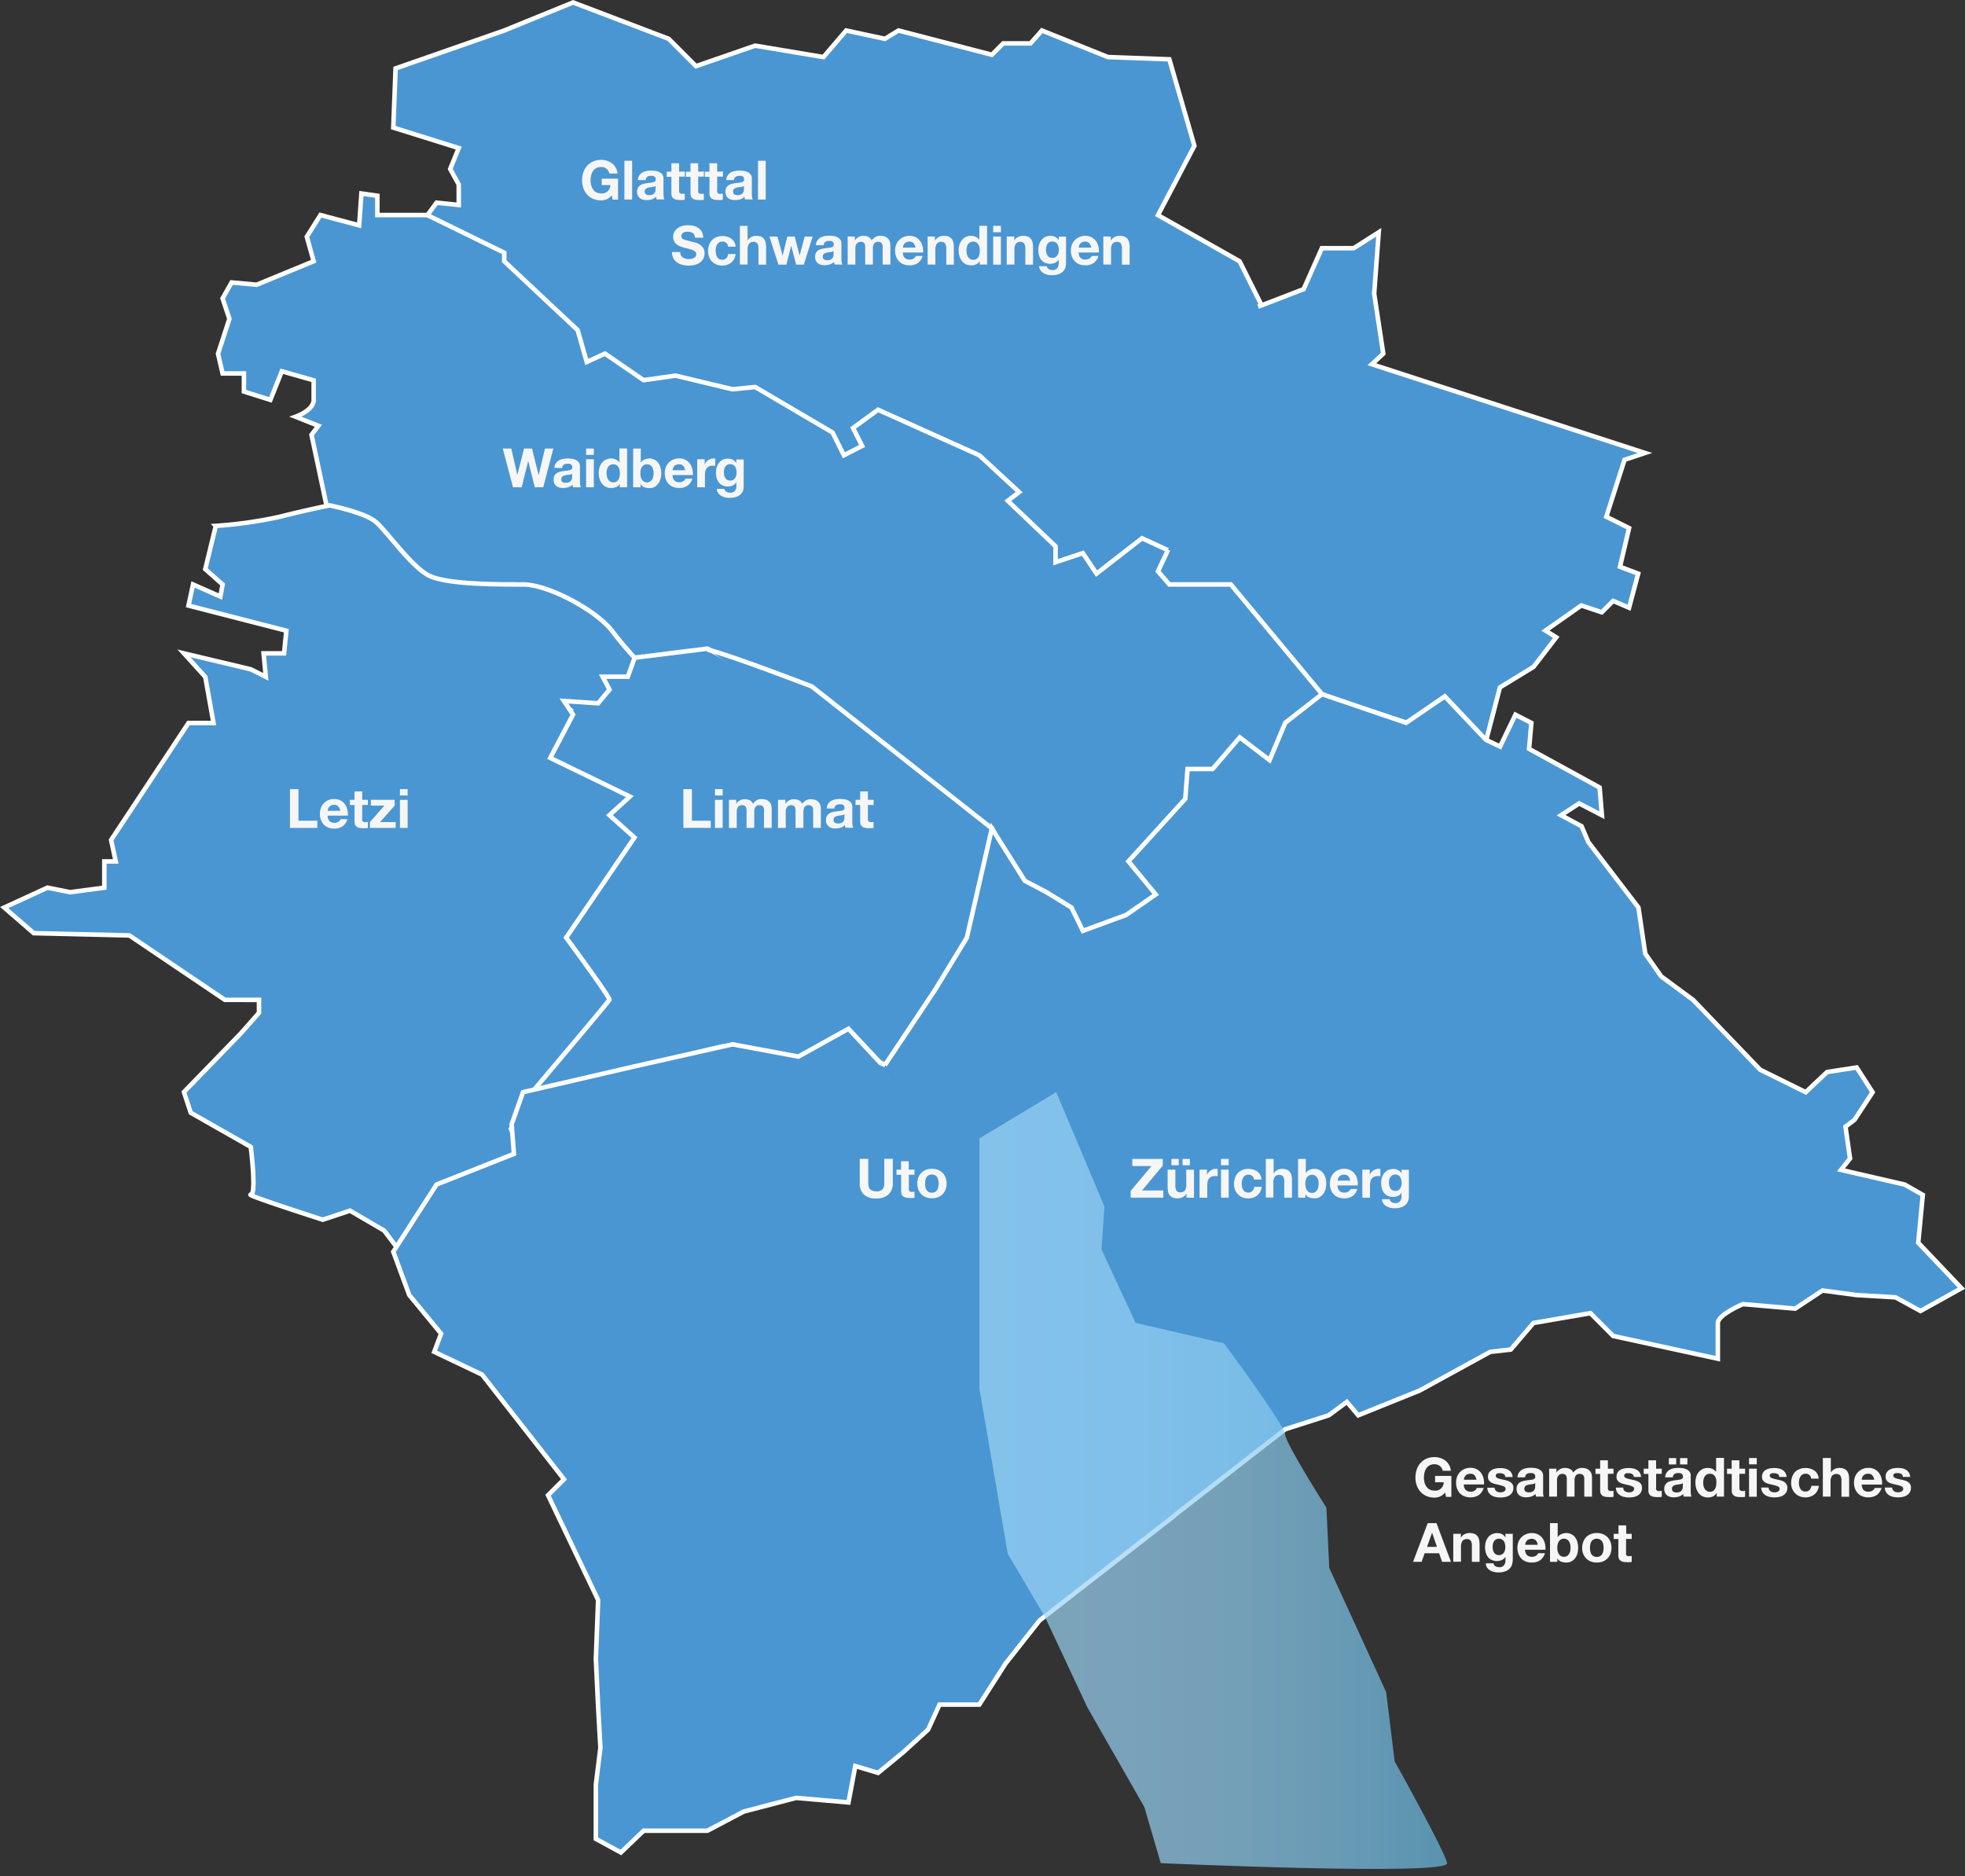 <svg id="Ebene_1" data-name="Ebene 1" xmlns="http://www.w3.org/2000/svg" xmlns:xlink="http://www.w3.org/1999/xlink" viewBox="0 0 651.87 622.49"><rect x="0" y="0" width="651.87" height="622.49" fill="#333333" stroke="none"/><defs><style>.cls-1,.cls-4{fill:none;}.cls-2{clip-path:url(#clip-path);}.cls-3{fill:#4a96d2;}.cls-4{stroke:#fff;stroke-width:1.5px;}.cls-5{fill:#43b38a;}.cls-6{opacity:0.7;}.cls-7{clip-path:url(#clip-path-8);}.cls-8{clip-path:url(#clip-path-9);}.cls-9{fill:url(#Unbenannter_Verlauf_3);}.cls-10{fill:#f6f6f6;}</style><clipPath id="clip-path" transform="translate(-194.08 -76.33)"><rect class="cls-1" x="194.08" y="76.33" width="662.32" height="620.09"/></clipPath><clipPath id="clip-path-8" transform="translate(-194.08 -76.33)"><rect class="cls-1" x="509.96" y="431.69" width="173.2" height="265.73"/></clipPath><clipPath id="clip-path-9" transform="translate(-194.08 -76.33)"><path class="cls-1" d="M573.7,675.84l-18.87-33-14.16-30.2L528.4,591.84,519,537.12V454l25.48-15.32,16,38-1,14.15,11.33,24.4L600.12,522s20.29,27.36,20.29,30.2,13.69,24.31,13.69,24.31l.94,20,18.88,41.21,2.83,23s16.46,29.43,17.4,33.75-95,0-95,0Z"/></clipPath><linearGradient id="Unbenannter_Verlauf_3" x1="0.75" y1="843.69" x2="1.75" y2="843.69" gradientTransform="matrix(259.1, 0, 0, -259.1, 130.8, 219093.47)" gradientUnits="userSpaceOnUse"><stop offset="0" stop-color="#9cd4f4"/><stop offset="0.18" stop-color="#99d2f3"/><stop offset="0.34" stop-color="#8ecdf0"/><stop offset="0.49" stop-color="#7cc5eb"/><stop offset="0.64" stop-color="#62b9e3"/><stop offset="0.78" stop-color="#42aada"/><stop offset="0.92" stop-color="#1a98cf"/><stop offset="1" stop-color="#008cc7"/></linearGradient></defs><g class="cls-2"><rect class="cls-3" x="148.06" y="201.78" width="176.81" height="133.48"/><rect class="cls-4" x="148.06" y="201.78" width="176.81" height="133.48"/><g class="cls-2"><path class="cls-3" d="M407.86,294.13l-4.2.52L385,278.72l-20.38-8.49-21.14,1.7-16.61-9.06-12.08-13.59-12.08-3.78-5.29-24.91,2.27-3-7.55-3s6-2.09,6-5.58v-6.5l-10.57-3L283.78,209,275,206.24v-6h-7.08l-1.51-6.54,3.77-11.58-2.26-6.79,3-5.29,8.3.76L298.13,163l-2.27-8.13,4.53-7.19,12.84,3.42.75-10.57,5.29.75v6.4h16.61l25.48,11,114.19,35,129.76,76.57,30.3,35.67-19.5,25.19-7.68-6.59-10.57,7s-7.55,1.34-7.55,3.68a23,23,0,0,1-1.51,6.22l-19.63,20.73,9.81,11-9.81,8.3-9.06,3.77h-7.55l-3.78-7.74H543.5L542,373.85l-7.93-1.51-10.92-21.28-2.84-.51" transform="translate(-194.08 -76.33)"/><path class="cls-4" d="M407.86,294.13l-4.2.52L385,278.72l-20.38-8.49-21.14,1.7-16.61-9.06-12.08-13.59-12.08-3.78-5.29-24.91,2.27-3-7.55-3s6-2.09,6-5.58v-6.5l-10.57-3L283.78,209,275,206.24v-6h-7.08l-1.51-6.54,3.77-11.58-2.26-6.79,3-5.29,8.3.76L298.13,163l-2.27-8.13,4.53-7.19,12.84,3.42.75-10.57,5.29.75v6.4h16.61l25.48,11,114.19,35,129.76,76.57,30.3,35.67-19.5,25.19-7.68-6.59-10.57,7s-7.55,1.34-7.55,3.68a23,23,0,0,1-1.51,6.22l-19.63,20.73,9.81,11-9.81,8.3-9.06,3.77h-7.55l-3.78-7.74H543.5L542,373.85l-7.93-1.51-10.92-21.28-2.84-.51" transform="translate(-194.08 -76.33)"/></g><polygon class="cls-3" points="130.47 42.33 131.23 22.7 167.28 10.12 190.12 0.81 221.83 12.88 230.89 21.95 250.52 15.15 273.17 18.93 280.71 10.12 293.55 12.88 298.08 10.12 329.04 18.17 332.81 14.39 341.87 14.39 345.64 10.12 367.54 18.93 387.92 19.68 396.23 48.37 384.15 71.38 411.23 86.69 418.88 102.01 416.43 112.17 422.31 146.32 408.14 162.76 402.47 165.45 399.25 166.9 387.92 182.76 378.86 178.58 363.76 190.31 359.23 183.51 350.17 186.53 350.17 181.25 334.32 166.15 338.1 163.27 324.88 151.05 291.29 135.95 282.98 141.99 286 147.95 279.96 151.05 276.19 143.5 250.52 128.4 242.97 129.15 224.09 124.62 213.52 126.13 200.69 117.32 194.65 120.09 191.63 109.52 179.55 98.2 167.28 86.69 167.28 83.85 141.8 71.38 144.82 67.25 152.18 68 152.18 61.2 149.35 56.06 152.18 49.13 130.47 42.33"/><g class="cls-2"><polygon class="cls-4" points="130.47 42.33 131.23 22.7 167.28 10.12 190.12 0.81 221.83 12.88 230.89 21.95 250.52 15.15 273.17 18.93 280.71 10.12 293.55 12.88 298.08 10.12 329.04 18.17 332.81 14.39 341.87 14.39 345.64 10.12 367.54 18.93 387.92 19.68 396.23 48.37 384.15 71.38 411.23 86.69 418.88 102.01 416.43 112.17 422.31 146.32 408.14 162.76 402.47 165.45 399.25 166.9 387.92 182.76 378.86 178.58 363.76 190.31 359.23 183.51 350.17 186.53 350.17 181.25 334.32 166.15 338.1 163.27 324.88 151.05 291.29 135.95 282.98 141.99 286 147.95 279.96 151.05 276.19 143.5 250.52 128.4 242.97 129.15 224.09 124.62 213.52 126.13 200.69 117.32 194.65 120.09 191.63 109.52 179.55 98.2 167.28 86.69 167.28 83.85 141.8 71.38 144.82 67.25 152.18 68 152.18 61.2 149.35 56.06 152.18 49.13 130.47 42.33"/></g><polyline class="cls-3" points="417.36 101.75 432.47 95.93 438.51 82.34 449.08 82.34 457.38 77.06 455.87 97.44 458.89 117.32 455.12 120.85 545.72 150.29 538.92 152.56 532.88 171.43 540.43 175.21 537.41 188.04 543.45 190.31 540.43 201.63 535.15 199.37 531.37 203.14 524.58 200.88 512.69 209.21 516.27 211.45 508.72 221.26 497.59 228.06 492.87 246.18 479.28 231.08 466.82 239.84 439.07 230.89 408.31 193.9 400 193.9 387.92 193.9 384.15 189.55 387.51 182.38"/><polyline class="cls-4" points="417.36 101.75 432.47 95.93 438.51 82.34 449.08 82.34 457.38 77.06 455.87 97.44 458.89 117.32 455.12 120.85 545.72 150.29 538.92 152.56 532.88 171.43 540.43 175.21 537.41 188.04 543.45 190.31 540.43 201.63 535.15 199.37 531.37 203.14 524.58 200.88 512.69 209.21 516.27 211.45 508.72 221.26 497.59 228.06 492.87 246.18 479.28 231.08 466.82 239.84 439.07 230.89 408.31 193.9 400 193.9 387.92 193.9 384.15 189.55 387.51 182.38"/><g class="cls-2"><path class="cls-3" d="M523.14,351.06c1,4.07-8.33,41.69-8.33,41.69L498.2,416.88l-9.06,13.59-8.3-4.53-6.6-6.28-15.3,7.79L447.31,427s-10.36-3.65-12.53-3.65-60.4,15.31-60.4,15.31h-6.79l6-8.22,12.83-11.32,6.8-11.09-15.1-22.13,25.67-31.71L394,346.8l6.8-6.92L375.14,327.8l8.3-15.86-5.28-3.77h11.32l4.53-4.53-3-2.78" transform="translate(-194.08 -76.33)"/><path class="cls-4" d="M523.14,351.06c1,4.07-8.33,41.69-8.33,41.69L498.2,416.88l-9.06,13.59-8.3-4.53-6.6-6.28-15.3,7.79L447.31,427s-10.36-3.65-12.53-3.65-60.4,15.31-60.4,15.31h-6.79l6-8.22,12.83-11.32,6.8-11.09-15.1-22.13,25.67-31.71L394,346.8l6.8-6.92L375.14,327.8l8.3-15.86-5.28-3.77h11.32l4.53-4.53-3-2.78" transform="translate(-194.08 -76.33)"/><path class="cls-3" d="M487.63,429.72l16.61-24.92,10.57-17.36,8.31-36.24,10.94,17.36,7.18,3.78,8.3,5.09,3.78,7.74,14.34-5.28,9.82-6.8-9.06-11,18.87-20.73.75-9.9h8.31l9-10.49,9.9,7.55,5.19-12.38,12.18-9.51,27.93,9.51,12.84-8.76L687,321.76l4.72,2.26,5.09-10.57,5.29,2.72-.76,8.61,23.41,12.83.75,9.19-7.55-3.91-6,3.91,6.8,3.65,2.26,5.28,16.61,21.7,2.27,15.32,5.28,7.52,10.57,7.79L778,431.23l15.1,7.46L800.2,432l9.81-1.51,5.29,8.22-6,9.15-3,2.26,1.51,10.57-3,3.78,21.14,4.87,6,3.43-1.51,15.86,14.34,15.1-13.59,7.55-8.3-4.53L810,506l-11.32-1.51-9.06,6L772.26,509s-8.3,3.49-8.3,6.28v11.84l-34.73-7.55L721.68,512l-18.88,3.26-7.55,8.82-6.79.76-23.41,12.83-20.38,8.22-3.78-4.44-6,4.44-14.44,4.62-36.9,28.69" transform="translate(-194.08 -76.33)"/><path class="cls-4" d="M487.63,429.72l16.61-24.92,10.57-17.36,8.31-36.24,10.94,17.36,7.18,3.78,8.3,5.09,3.78,7.74,14.34-5.28,9.82-6.8-9.06-11,18.87-20.73.75-9.9h8.31l9-10.49,9.9,7.55,5.19-12.38,12.18-9.51,27.93,9.51,12.84-8.76L687,321.76l4.72,2.26,5.09-10.57,5.29,2.72-.76,8.61,23.41,12.83.75,9.19-7.55-3.91-6,3.91,6.8,3.65,2.26,5.28,16.61,21.7,2.27,15.32,5.28,7.52,10.57,7.79L778,431.23l15.1,7.46L800.2,432l9.81-1.51,5.29,8.22-6,9.15-3,2.26,1.51,10.57-3,3.78,21.14,4.87,6,3.43-1.51,15.86,14.34,15.1-13.59,7.55-8.3-4.53L810,506l-11.32-1.51-9.06,6L772.26,509s-8.3,3.49-8.3,6.28v11.84l-34.73-7.55L721.68,512l-18.88,3.26-7.55,8.82-6.79.76-23.41,12.83-20.38,8.22-3.78-4.44-6,4.44-14.44,4.62-36.9,28.69" transform="translate(-194.08 -76.33)"/><path class="cls-5" d="M522.79,350.81" transform="translate(-194.08 -76.33)"/></g><path class="cls-4" d="M522.79,350.81" transform="translate(-194.08 -76.33)"/><polyline class="cls-3" points="276.19 236.56 234.66 215.2 213.78 217.8"/><polyline class="cls-4" points="276.19 236.56 234.66 215.2 213.78 217.8"/><g class="cls-2"><path class="cls-3" d="M428.74,291.84c6.8,1.51,34.65,12.23,34.65,12.23l59.75,47.11" transform="translate(-194.08 -76.33)"/><path class="cls-4" d="M428.74,291.84c6.8,1.51,34.65,12.23,34.65,12.23l59.75,47.11" transform="translate(-194.08 -76.33)"/><path class="cls-5" d="M489,430.56" transform="translate(-194.08 -76.33)"/></g><path class="cls-4" d="M489,430.56" transform="translate(-194.08 -76.33)"/><g class="cls-2"><path class="cls-3" d="M303.41,244s11.33,2.27,15.1,5.29,12.08,15.28,18.12,18.12,22.65,2.83,31,2.83,24.16,8.55,29.44,15.32a116.68,116.68,0,0,0,7.55,9l-2.26,6.28H394l2.27,4.29-3.78,4.53-11.32-.76,3,4.53-7.55,14.35,26.42,12.83-6.79,6.17,8.3,7.42-22.65,33.22s14.78,20,14.35,20.62c-1.88,2.55-25.67,30.63-25.67,30.63l-7,12.17,4,9.06-26.43,9.4-14.34,22.31-5.29-7L310.21,478l-9.06,3s-25.86-8.31-23.88-8.31,0-15.85,0-15.85l-19.91-11.33-2.26-6.88L274,419.15l6-6.8v-4.29H268.69L237,386.68l-31.71-.75-9.82-8.5,14.35-6.6,7.55,1.51,11.32-1.51v-8.71h3.78L230.94,355l25.67-38.8h8.3l-2.74-15.31-7.07-7.79,22.17,5.28,5,2.51-.75-7.79h6.79l.76-7.52-32.46-8.34,1.51-7,9.06,4,.75-4-5.76-5.1,3.5-14.34a142.25,142.25,0,0,0,21.13-3c9.06-2.27,16.61-3.78,16.61-3.78" transform="translate(-194.08 -76.33)"/><path class="cls-4" d="M303.41,244s11.33,2.27,15.1,5.29,12.08,15.28,18.12,18.12,22.65,2.83,31,2.83,24.16,8.55,29.44,15.32a116.68,116.68,0,0,0,7.55,9l-2.26,6.28H394l2.27,4.29-3.78,4.53-11.32-.76,3,4.53-7.55,14.35,26.42,12.83-6.79,6.17,8.3,7.42-22.65,33.22s14.78,20,14.35,20.62c-1.88,2.55-25.67,30.63-25.67,30.63l-7,12.17,4,9.06-26.43,9.4-14.34,22.31-5.29-7L310.21,478l-9.06,3s-25.86-8.31-23.88-8.31,0-15.85,0-15.85l-19.91-11.33-2.26-6.88L274,419.15l6-6.8v-4.29H268.69L237,386.68l-31.71-.75-9.82-8.5,14.35-6.6,7.55,1.51,11.32-1.51v-8.71h3.78L230.94,355l25.67-38.8h8.3l-2.74-15.31-7.07-7.79,22.17,5.28,5,2.51-.75-7.79h6.79l.76-7.52-32.46-8.34,1.51-7,9.06,4,.75-4-5.76-5.1,3.5-14.34a142.25,142.25,0,0,0,21.13-3C295.86,245.5,303.41,244,303.41,244Z" transform="translate(-194.08 -76.33)"/></g><polyline class="cls-3" points="389.72 502.78 344.89 537.6 333.56 551.95 324.88 565.54 311.67 565.54 307.89 573.84 299.59 581.39 291.29 588.19 283.74 585.92 281.47 598 264.11 596.49 246.74 601.02 234.66 607.39 213.52 607.39 205.97 614.61 197.67 610.08 197.67 592.08 199.18 579.88 198.42 566.29 197.67 550.44 198.42 530.82 181.81 496.08 187.1 490.79 159.92 456.06 144.06 448.51 146.33 442.47 135.76 429.64 130.47 415.29 144.82 392.99 170.49 382.83 169.73 373.01 173.51 362.36 208.99 354.14 242.97 346.48 264.86 350.55 281.47 341.31 292.04 352.63 293.69 353.41"/><polyline class="cls-4" points="389.72 502.78 344.89 537.6 333.56 551.95 324.88 565.54 311.67 565.54 307.89 573.84 299.59 581.39 291.29 588.19 283.74 585.92 281.47 598 264.11 596.49 246.74 601.02 234.66 607.39 213.52 607.39 205.97 614.61 197.67 610.08 197.67 592.08 199.18 579.88 198.42 566.29 197.67 550.44 198.42 530.82 181.81 496.08 187.1 490.79 159.92 456.06 144.06 448.51 146.33 442.47 135.76 429.64 130.47 415.29 144.82 392.99 170.49 382.83 169.73 373.01 173.51 362.36 208.99 354.14 242.97 346.48 264.86 350.55 281.47 341.31 292.04 352.63 293.69 353.41"/><g class="cls-2"><g class="cls-6"><g class="cls-7"><g class="cls-8"><rect class="cls-9" x="324.88" y="362.36" width="156.13" height="260.13"/></g></g></g></g></g><path class="cls-10" d="M395.37,142.43a4.68,4.68,0,0,1-1.85.38,6.68,6.68,0,0,1-2.66-.51,5.68,5.68,0,0,1-2-1.41,6.17,6.17,0,0,1-1.25-2.12,8,8,0,0,1-.43-2.62,8.21,8.21,0,0,1,.43-2.67,6.3,6.3,0,0,1,1.25-2.15,5.75,5.75,0,0,1,2-1.44,6.51,6.51,0,0,1,2.66-.52,6.22,6.22,0,0,1,1.92.3,5.22,5.22,0,0,1,1.67.87,4.76,4.76,0,0,1,1.83,3.36h-2.7a2.77,2.77,0,0,0-1-1.62,2.85,2.85,0,0,0-1.75-.54,3.34,3.34,0,0,0-1.62.37,3.21,3.21,0,0,0-1.08,1,4.2,4.2,0,0,0-.6,1.42,6.74,6.74,0,0,0-.19,1.63,6.39,6.39,0,0,0,.19,1.58,4.08,4.08,0,0,0,.6,1.38,3.18,3.18,0,0,0,1.08,1,3.34,3.34,0,0,0,1.62.37,2.75,2.75,0,0,0,3.06-2.77h-2.85v-2.11h5.41v6.95h-1.81l-.28-1.46A4.31,4.31,0,0,1,395.37,142.43Z" transform="translate(-194.08 -76.33)"/><path class="cls-10" d="M403.78,129.67v12.86h-2.56V129.67Z" transform="translate(-194.08 -76.33)"/><path class="cls-10" d="M405.69,136.08a2.82,2.82,0,0,1,.45-1.49,3.16,3.16,0,0,1,1-1,4.63,4.63,0,0,1,1.38-.51,8,8,0,0,1,1.54-.15,9.78,9.78,0,0,1,1.42.1,4.05,4.05,0,0,1,1.32.39,2.52,2.52,0,0,1,1,.8,2.23,2.23,0,0,1,.38,1.35v4.85a9.22,9.22,0,0,0,.07,1.2,2.26,2.26,0,0,0,.25.87h-2.59a3.37,3.37,0,0,1-.18-.9,3.37,3.37,0,0,1-1.44.88,5.72,5.72,0,0,1-1.69.25,4.55,4.55,0,0,1-1.25-.16,2.78,2.78,0,0,1-1-.51,2.23,2.23,0,0,1-.68-.86,3,3,0,0,1-.24-1.24,2.7,2.7,0,0,1,.28-1.31,2.29,2.29,0,0,1,.72-.82,3.21,3.21,0,0,1,1-.45,8.56,8.56,0,0,1,1.14-.25c.38-.06.76-.11,1.13-.14a7.89,7.89,0,0,0,1-.16,1.85,1.85,0,0,0,.69-.32.72.72,0,0,0,.23-.6,1.36,1.36,0,0,0-.13-.66,1,1,0,0,0-.36-.38,1.44,1.44,0,0,0-.53-.18,4.22,4.22,0,0,0-.64,0,2,2,0,0,0-1.18.32,1.46,1.46,0,0,0-.51,1.08Zm5.9,1.89a1.2,1.2,0,0,1-.4.23,4.11,4.11,0,0,1-.53.13,5,5,0,0,1-.58.09l-.61.09a5.29,5.29,0,0,0-.57.15,1.72,1.72,0,0,0-.49.24,1.14,1.14,0,0,0-.33.39,1.26,1.26,0,0,0-.13.59,1.27,1.27,0,0,0,.13.58,1,1,0,0,0,.34.37,1.34,1.34,0,0,0,.51.18,2.88,2.88,0,0,0,.59.06,2.37,2.37,0,0,0,1.17-.25,1.62,1.62,0,0,0,.61-.61,2,2,0,0,0,.25-.71,4.67,4.67,0,0,0,0-.57Z" transform="translate(-194.08 -76.33)"/><path class="cls-10" d="M421.24,133.22v1.71h-1.87v4.61a1.26,1.26,0,0,0,.21.86,1.23,1.23,0,0,0,.87.22l.41,0,.38,0v2c-.22,0-.46.06-.72.07l-.78,0a8,8,0,0,1-1.12-.08,2.75,2.75,0,0,1-.94-.32,1.72,1.72,0,0,1-.64-.67,2.41,2.41,0,0,1-.23-1.13v-5.49h-1.55v-1.71h1.55v-2.79h2.56v2.79Z" transform="translate(-194.08 -76.33)"/><path class="cls-10" d="M427.57,133.22v1.71H425.7v4.61a.87.87,0,0,0,1.08,1.08l.42,0,.37,0v2a6.76,6.76,0,0,1-.72.07l-.77,0a7.87,7.87,0,0,1-1.12-.08,2.68,2.68,0,0,1-.94-.32,1.72,1.72,0,0,1-.64-.67,2.29,2.29,0,0,1-.23-1.13v-5.49H421.6v-1.71h1.55v-2.79h2.55v2.79Z" transform="translate(-194.08 -76.33)"/><path class="cls-10" d="M433.91,133.22v1.71H432v4.61a.86.86,0,0,0,1.08,1.08l.41,0,.38,0v2c-.22,0-.46.06-.72.07l-.77,0a8.12,8.12,0,0,1-1.13-.08,2.69,2.69,0,0,1-.93-.32,1.65,1.65,0,0,1-.64-.67,2.28,2.28,0,0,1-.24-1.13v-5.49h-1.55v-1.71h1.55v-2.79H432v2.79Z" transform="translate(-194.08 -76.33)"/><path class="cls-10" d="M435,136.08a2.82,2.82,0,0,1,.45-1.49,3.16,3.16,0,0,1,1-1,4.63,4.63,0,0,1,1.38-.51,8,8,0,0,1,1.54-.15,9.78,9.78,0,0,1,1.42.1,4.05,4.05,0,0,1,1.32.39,2.52,2.52,0,0,1,1,.8,2.23,2.23,0,0,1,.38,1.35v4.85a9.22,9.22,0,0,0,.07,1.2,2.26,2.26,0,0,0,.25.87h-2.59a3.37,3.37,0,0,1-.18-.9,3.37,3.37,0,0,1-1.44.88,5.72,5.72,0,0,1-1.69.25,4.55,4.55,0,0,1-1.25-.16,2.78,2.78,0,0,1-1-.51,2.23,2.23,0,0,1-.68-.86,3,3,0,0,1-.24-1.24,2.7,2.7,0,0,1,.28-1.31,2.29,2.29,0,0,1,.72-.82,3.21,3.21,0,0,1,1-.45,8.56,8.56,0,0,1,1.14-.25c.38-.06.76-.11,1.13-.14a7.89,7.89,0,0,0,1-.16,1.85,1.85,0,0,0,.69-.32.72.72,0,0,0,.23-.6,1.36,1.36,0,0,0-.13-.66,1,1,0,0,0-.36-.38,1.44,1.44,0,0,0-.53-.18,4.22,4.22,0,0,0-.64,0,2,2,0,0,0-1.18.32,1.46,1.46,0,0,0-.51,1.08Zm5.9,1.89a1.2,1.2,0,0,1-.4.23,4.11,4.11,0,0,1-.53.13,5,5,0,0,1-.58.09l-.61.09a5.29,5.29,0,0,0-.57.15,1.72,1.72,0,0,0-.49.24,1.14,1.14,0,0,0-.33.39,1.26,1.26,0,0,0-.13.59,1.27,1.27,0,0,0,.13.58,1,1,0,0,0,.34.37,1.34,1.34,0,0,0,.51.18,2.88,2.88,0,0,0,.59.06,2.37,2.37,0,0,0,1.17-.25,1.62,1.62,0,0,0,.61-.61,2,2,0,0,0,.25-.71,4.67,4.67,0,0,0,0-.57Z" transform="translate(-194.08 -76.33)"/><path class="cls-10" d="M448.09,129.67v12.86h-2.55V129.67Z" transform="translate(-194.08 -76.33)"/><path class="cls-10" d="M419.94,161a2.21,2.21,0,0,0,.62.73,2.81,2.81,0,0,0,.91.41,4.32,4.32,0,0,0,1.08.14,4.75,4.75,0,0,0,.81-.07,2.72,2.72,0,0,0,.81-.24,1.79,1.79,0,0,0,.63-.49,1.24,1.24,0,0,0,.25-.81,1.12,1.12,0,0,0-.33-.84,2.48,2.48,0,0,0-.87-.54,8.15,8.15,0,0,0-1.23-.38l-1.38-.36a13.56,13.56,0,0,1-1.41-.44,5,5,0,0,1-1.22-.67,3.25,3.25,0,0,1-.87-1,3.16,3.16,0,0,1-.34-1.5,3.38,3.38,0,0,1,.43-1.72,3.9,3.9,0,0,1,1.1-1.22,5.12,5.12,0,0,1,1.55-.72,6.86,6.86,0,0,1,1.73-.23,8.24,8.24,0,0,1,1.94.22,5,5,0,0,1,1.64.73,3.85,3.85,0,0,1,1.15,1.29,4,4,0,0,1,.42,1.9h-2.74a2.26,2.26,0,0,0-.24-1,1.64,1.64,0,0,0-.55-.59,2.45,2.45,0,0,0-.78-.31,5,5,0,0,0-1-.08,3.21,3.21,0,0,0-.68.07,1.88,1.88,0,0,0-.62.25,1.52,1.52,0,0,0-.46.45,1.21,1.21,0,0,0-.18.68,1.17,1.17,0,0,0,.14.61,1.3,1.3,0,0,0,.57.44,7.18,7.18,0,0,0,1.17.39l2,.51c.24.05.58.13,1,.26a4.72,4.72,0,0,1,1.27.6,3.85,3.85,0,0,1,1.09,1.11,3.1,3.1,0,0,1,.46,1.77,3.92,3.92,0,0,1-.34,1.64,3.56,3.56,0,0,1-1,1.3,4.79,4.79,0,0,1-1.67.86,8.09,8.09,0,0,1-2.32.31,7.92,7.92,0,0,1-2.06-.27,5,5,0,0,1-1.76-.82,4,4,0,0,1-1.22-1.42,4.25,4.25,0,0,1-.43-2h2.74A2.45,2.45,0,0,0,419.94,161Z" transform="translate(-194.08 -76.33)"/><path class="cls-10" d="M433.64,156.5a1.86,1.86,0,0,0-1,.27,2.31,2.31,0,0,0-.67.72,3.21,3.21,0,0,0-.37,1,5.35,5.35,0,0,0-.11,1.05,5.13,5.13,0,0,0,.11,1,3.16,3.16,0,0,0,.35,1,2,2,0,0,0,.66.69,1.79,1.79,0,0,0,1,.27,1.87,1.87,0,0,0,1.41-.51,2.39,2.39,0,0,0,.62-1.38h2.47a4.24,4.24,0,0,1-1.44,2.83,4.67,4.67,0,0,1-3,1,5.15,5.15,0,0,1-1.91-.35,4.16,4.16,0,0,1-1.49-1,4.46,4.46,0,0,1-.95-1.5,5.2,5.2,0,0,1-.34-1.92,6.23,6.23,0,0,1,.31-2,4.47,4.47,0,0,1,.93-1.6,4.19,4.19,0,0,1,1.49-1.05,5,5,0,0,1,2-.38,5.6,5.6,0,0,1,1.59.22,4.23,4.23,0,0,1,1.37.65,3.57,3.57,0,0,1,1,1.1,3.47,3.47,0,0,1,.43,1.56h-2.5A1.71,1.71,0,0,0,433.64,156.5Z" transform="translate(-194.08 -76.33)"/><path class="cls-10" d="M442.08,151.27v4.85h.06a2.87,2.87,0,0,1,1.24-1.18,3.26,3.26,0,0,1,1.47-.37,4.29,4.29,0,0,1,1.69.28,2.4,2.4,0,0,1,1,.77,3,3,0,0,1,.53,1.21,7,7,0,0,1,.16,1.57v5.73H445.7v-5.26a3.27,3.27,0,0,0-.36-1.72,1.4,1.4,0,0,0-1.28-.57,1.76,1.76,0,0,0-1.51.63,3.44,3.44,0,0,0-.47,2v4.88h-2.55V151.27Z" transform="translate(-194.08 -76.33)"/><path class="cls-10" d="M458.21,164.13l-1.66-6.25h0l-1.59,6.25h-2.64l-3-9.31H452l1.71,6.32h0l1.55-6.32h2.48l1.59,6.3h0l1.71-6.3h2.63l-2.93,9.31Z" transform="translate(-194.08 -76.33)"/><path class="cls-10" d="M464.74,157.68a3,3,0,0,1,.45-1.49,3.19,3.19,0,0,1,1-1,4.63,4.63,0,0,1,1.38-.51,8,8,0,0,1,1.54-.15,9.78,9.78,0,0,1,1.42.1,3.92,3.92,0,0,1,1.31.39,2.55,2.55,0,0,1,1,.8,2.23,2.23,0,0,1,.37,1.35v4.85a9.18,9.18,0,0,0,.08,1.2,2.05,2.05,0,0,0,.25.87h-2.59a3.37,3.37,0,0,1-.18-.9,3.37,3.37,0,0,1-1.44.88,5.78,5.78,0,0,1-1.7.25,4.53,4.53,0,0,1-1.24-.16,2.92,2.92,0,0,1-1-.51,2.3,2.3,0,0,1-.67-.86,3,3,0,0,1-.24-1.24,2.83,2.83,0,0,1,.27-1.31,2.41,2.41,0,0,1,.73-.82,3.15,3.15,0,0,1,1-.45,9.06,9.06,0,0,1,1.15-.25c.38-.06.76-.11,1.13-.14a7.89,7.89,0,0,0,1-.16,1.72,1.72,0,0,0,.68-.32.7.7,0,0,0,.24-.6,1.35,1.35,0,0,0-.14-.66,1,1,0,0,0-.36-.38,1.39,1.39,0,0,0-.52-.18,4.31,4.31,0,0,0-.64,0,2,2,0,0,0-1.19.32,1.49,1.49,0,0,0-.5,1.08Zm5.91,1.89a1.25,1.25,0,0,1-.41.23,3.59,3.59,0,0,1-.52.13,5.4,5.4,0,0,1-.58.09l-.62.09a5.12,5.12,0,0,0-.56.15,1.72,1.72,0,0,0-.49.24,1,1,0,0,0-.33.39,1.38,1.38,0,0,0,0,1.17,1,1,0,0,0,.34.37,1.29,1.29,0,0,0,.5.18,3,3,0,0,0,.6.06,2.37,2.37,0,0,0,1.17-.25,1.7,1.7,0,0,0,.61-.61,1.93,1.93,0,0,0,.24-.71,5.07,5.07,0,0,0,0-.57Z" transform="translate(-194.08 -76.33)"/><path class="cls-10" d="M477.67,154.82v1.26h0a3.71,3.71,0,0,1,1.22-1.12,3.33,3.33,0,0,1,1.63-.39,3.72,3.72,0,0,1,1.61.34,2.28,2.28,0,0,1,1.11,1.21,3.86,3.86,0,0,1,1.12-1.08,3,3,0,0,1,1.68-.47,4.94,4.94,0,0,1,1.37.18,2.69,2.69,0,0,1,1.08.58,2.48,2.48,0,0,1,.7,1,4.17,4.17,0,0,1,.26,1.54v6.23h-2.56v-5.28a8.26,8.26,0,0,0,0-.88,2,2,0,0,0-.19-.72,1.23,1.23,0,0,0-.48-.48,1.74,1.74,0,0,0-.86-.19,1.6,1.6,0,0,0-.87.21,1.49,1.49,0,0,0-.52.54,2.06,2.06,0,0,0-.25.76,4.8,4.8,0,0,0-.07.85v5.19h-2.55v-5.22c0-.28,0-.55,0-.82a2.27,2.27,0,0,0-.15-.75,1.15,1.15,0,0,0-.45-.55,1.68,1.68,0,0,0-.93-.21,1.77,1.77,0,0,0-.48.09,1.43,1.43,0,0,0-.57.3,1.75,1.75,0,0,0-.48.65,2.66,2.66,0,0,0-.2,1.11v5.4h-2.55v-9.31Z" transform="translate(-194.08 -76.33)"/><path class="cls-10" d="M494.23,161.9a2.27,2.27,0,0,0,1.65.55,2.37,2.37,0,0,0,1.34-.38,1.59,1.59,0,0,0,.68-.82h2.25a4.26,4.26,0,0,1-1.66,2.39,4.86,4.86,0,0,1-2.7.72,5.41,5.41,0,0,1-2-.35,4.16,4.16,0,0,1-1.49-1,4.59,4.59,0,0,1-.95-1.55,5.71,5.71,0,0,1-.33-2,5.61,5.61,0,0,1,.34-1.94,4.64,4.64,0,0,1,1-1.56,4.51,4.51,0,0,1,1.5-1,4.68,4.68,0,0,1,1.93-.38,4.33,4.33,0,0,1,2.07.46,4.13,4.13,0,0,1,1.45,1.23,5.17,5.17,0,0,1,.82,1.76,6.51,6.51,0,0,1,.18,2.07H493.6A2.57,2.57,0,0,0,494.23,161.9Zm2.89-4.9a1.79,1.79,0,0,0-1.4-.5,2.21,2.21,0,0,0-1,.2,2,2,0,0,0-.64.51,2,2,0,0,0-.35.65,3.13,3.13,0,0,0-.11.62h4.16A3,3,0,0,0,497.12,157Z" transform="translate(-194.08 -76.33)"/><path class="cls-10" d="M504.25,154.82v1.3h.06a2.86,2.86,0,0,1,1.26-1.18,3.55,3.55,0,0,1,1.58-.37,4.2,4.2,0,0,1,1.68.28,2.43,2.43,0,0,1,1,.77,3,3,0,0,1,.53,1.21,7.61,7.61,0,0,1,.15,1.57v5.73H508v-5.26a3.27,3.27,0,0,0-.36-1.72,1.4,1.4,0,0,0-1.28-.57,1.75,1.75,0,0,0-1.51.63,3.44,3.44,0,0,0-.47,2v4.88h-2.56v-9.31Z" transform="translate(-194.08 -76.33)"/><path class="cls-10" d="M519.1,162.94a2.63,2.63,0,0,1-1.18,1.09,3.91,3.91,0,0,1-1.64.33,4,4,0,0,1-1.84-.4,3.66,3.66,0,0,1-1.3-1.1,4.92,4.92,0,0,1-.78-1.59,6.88,6.88,0,0,1-.26-1.88,6.49,6.49,0,0,1,.26-1.81,4.76,4.76,0,0,1,.78-1.54,3.92,3.92,0,0,1,1.28-1.07,3.85,3.85,0,0,1,1.8-.4,3.72,3.72,0,0,1,1.58.35,2.71,2.71,0,0,1,1.18,1h0v-4.69h2.56v12.86h-2.43v-1.19Zm-.1-4.6a3,3,0,0,0-.37-.94,2.11,2.11,0,0,0-.68-.65,1.93,1.93,0,0,0-1-.25,2,2,0,0,0-1.06.25,2.11,2.11,0,0,0-.7.66,3.1,3.1,0,0,0-.38,1,5.62,5.62,0,0,0-.11,1.1,4.83,4.83,0,0,0,.12,1.08,3,3,0,0,0,.41,1,2.16,2.16,0,0,0,.7.68,1.84,1.84,0,0,0,1,.26,1.89,1.89,0,0,0,1.73-.92,3.61,3.61,0,0,0,.36-1,5.8,5.8,0,0,0,.1-1.11A5.66,5.66,0,0,0,519,158.34Z" transform="translate(-194.08 -76.33)"/><path class="cls-10" d="M523.57,153.38v-2.11h2.55v2.11Zm2.55,1.44v9.31h-2.55v-9.31Z" transform="translate(-194.08 -76.33)"/><path class="cls-10" d="M530.57,154.82v1.3h0a3,3,0,0,1,1.26-1.18,3.63,3.63,0,0,1,1.59-.37,4.27,4.27,0,0,1,1.68.28,2.49,2.49,0,0,1,1,.77,3.12,3.12,0,0,1,.53,1.21,7.61,7.61,0,0,1,.15,1.57v5.73h-2.56v-5.26a3.27,3.27,0,0,0-.36-1.72,1.38,1.38,0,0,0-1.27-.57,1.78,1.78,0,0,0-1.52.63,3.45,3.45,0,0,0-.46,2v4.88h-2.56v-9.31Z" transform="translate(-194.08 -76.33)"/><path class="cls-10" d="M547.61,164.81a3.18,3.18,0,0,1-.66,1.34,3.89,3.89,0,0,1-1.46,1.06,6.44,6.44,0,0,1-2.55.43,6.16,6.16,0,0,1-1.4-.17,5,5,0,0,1-1.3-.53,3.31,3.31,0,0,1-1-.93,2.71,2.71,0,0,1-.44-1.36h2.54a1.46,1.46,0,0,0,.7,1,2.6,2.6,0,0,0,1.21.28,1.85,1.85,0,0,0,1.57-.65,2.56,2.56,0,0,0,.48-1.64v-1.22h0a2.55,2.55,0,0,1-1.18,1.09,3.85,3.85,0,0,1-1.61.35,4.19,4.19,0,0,1-1.8-.37,3.5,3.5,0,0,1-1.24-1,4.29,4.29,0,0,1-.71-1.49,7.12,7.12,0,0,1-.22-1.81,5.64,5.64,0,0,1,.26-1.74,4.61,4.61,0,0,1,.76-1.48,3.74,3.74,0,0,1,1.25-1,3.66,3.66,0,0,1,1.72-.38,3.57,3.57,0,0,1,1.61.34,2.78,2.78,0,0,1,1.16,1.15h0v-1.24h2.43v8.71A6.3,6.3,0,0,1,547.61,164.81Zm-3.5-3.1a2,2,0,0,0,.68-.57,2.51,2.51,0,0,0,.4-.82,3.43,3.43,0,0,0,.14-1,5.37,5.37,0,0,0-.11-1.09,2.63,2.63,0,0,0-.36-.91,2,2,0,0,0-.66-.63,2.09,2.09,0,0,0-1.05-.23,1.94,1.94,0,0,0-.93.21,1.89,1.89,0,0,0-.64.59,2.31,2.31,0,0,0-.38.84,4.09,4.09,0,0,0-.12,1,4.78,4.78,0,0,0,.1,1,2.79,2.79,0,0,0,.34.89,2.09,2.09,0,0,0,.64.65,1.82,1.82,0,0,0,1,.25A2,2,0,0,0,544.11,161.71Z" transform="translate(-194.08 -76.33)"/><path class="cls-10" d="M552.55,161.9a2.27,2.27,0,0,0,1.65.55,2.37,2.37,0,0,0,1.34-.38,1.59,1.59,0,0,0,.68-.82h2.25a4.26,4.26,0,0,1-1.66,2.39,4.86,4.86,0,0,1-2.7.72,5.41,5.41,0,0,1-2-.35,4.16,4.16,0,0,1-1.49-1,4.59,4.59,0,0,1-.95-1.55,5.71,5.71,0,0,1-.33-2,5.61,5.61,0,0,1,.34-1.94,4.64,4.64,0,0,1,1-1.56,4.51,4.51,0,0,1,1.5-1,4.68,4.68,0,0,1,1.93-.38,4.33,4.33,0,0,1,2.07.46,4.13,4.13,0,0,1,1.45,1.23,5.17,5.17,0,0,1,.82,1.76,6.51,6.51,0,0,1,.18,2.07h-6.71A2.57,2.57,0,0,0,552.55,161.9Zm2.89-4.9a1.79,1.79,0,0,0-1.4-.5,2.21,2.21,0,0,0-1,.2,2,2,0,0,0-.64.51,2,2,0,0,0-.35.65,3.13,3.13,0,0,0-.11.62h4.16A3,3,0,0,0,555.44,157Z" transform="translate(-194.08 -76.33)"/><path class="cls-10" d="M562.57,154.82v1.3h.06a2.86,2.86,0,0,1,1.26-1.18,3.55,3.55,0,0,1,1.58-.37,4.2,4.2,0,0,1,1.68.28,2.43,2.43,0,0,1,1,.77,3,3,0,0,1,.53,1.21,7.61,7.61,0,0,1,.15,1.57v5.73h-2.55v-5.26a3.27,3.27,0,0,0-.36-1.72,1.4,1.4,0,0,0-1.28-.57,1.75,1.75,0,0,0-1.51.63,3.37,3.37,0,0,0-.47,2v4.88h-2.56v-9.31Z" transform="translate(-194.08 -76.33)"/><path class="cls-10" d="M371.49,238l-2.18-8.75h0L367.14,238h-2.87l-3.4-12.85h2.83l2,8.75h0l2.23-8.75h2.65l2.19,8.85h0l2.1-8.85h2.78L374.3,238Z" transform="translate(-194.08 -76.33)"/><path class="cls-10" d="M378,231.56a2.89,2.89,0,0,1,.45-1.5,3.06,3.06,0,0,1,1-.95,4.23,4.23,0,0,1,1.37-.51,7.32,7.32,0,0,1,1.54-.16,11.43,11.43,0,0,1,1.42.1,4.61,4.61,0,0,1,1.32.39,2.61,2.61,0,0,1,1,.8,2.24,2.24,0,0,1,.38,1.36v4.84a9.49,9.49,0,0,0,.07,1.21,2.21,2.21,0,0,0,.25.86H384.2a3.17,3.17,0,0,1-.12-.44,3.4,3.4,0,0,1-.06-.46,3.37,3.37,0,0,1-1.44.88,5.72,5.72,0,0,1-1.69.25,4.43,4.43,0,0,1-1.24-.16,2.81,2.81,0,0,1-1-.5,2.34,2.34,0,0,1-.68-.87,2.92,2.92,0,0,1-.24-1.24,2.64,2.64,0,0,1,.28-1.3,2.21,2.21,0,0,1,.72-.82,3,3,0,0,1,1-.46,11,11,0,0,1,1.14-.24l1.13-.15a6,6,0,0,0,1-.16,1.84,1.84,0,0,0,.69-.31.7.7,0,0,0,.23-.61,1.34,1.34,0,0,0-.13-.65.94.94,0,0,0-.36-.38,1.44,1.44,0,0,0-.53-.18,4.13,4.13,0,0,0-.63,0,1.91,1.91,0,0,0-1.19.33,1.43,1.43,0,0,0-.51,1.08Zm5.9,1.89a1.18,1.18,0,0,1-.4.22,4.1,4.1,0,0,1-.53.14l-.58.09c-.2,0-.41,0-.61.09a4,4,0,0,0-.57.14,1.72,1.72,0,0,0-.49.24,1.4,1.4,0,0,0-.33.39,1.29,1.29,0,0,0-.12.59,1.28,1.28,0,0,0,.12.58,1,1,0,0,0,.34.37,1.63,1.63,0,0,0,.51.19,3.81,3.81,0,0,0,.59,0,2.21,2.21,0,0,0,1.17-.25,1.67,1.67,0,0,0,.61-.6,1.84,1.84,0,0,0,.25-.71,4.81,4.81,0,0,0,0-.58Z" transform="translate(-194.08 -76.33)"/><path class="cls-10" d="M388.52,227.25v-2.1h2.56v2.1Zm2.56,1.44V238h-2.56v-9.31Z" transform="translate(-194.08 -76.33)"/><path class="cls-10" d="M399.7,236.81a2.63,2.63,0,0,1-1.18,1.09,4,4,0,0,1-1.65.33,3.92,3.92,0,0,1-1.83-.4,3.69,3.69,0,0,1-1.31-1.1,4.9,4.9,0,0,1-.77-1.59,6.5,6.5,0,0,1-.26-1.87,6,6,0,0,1,.26-1.81,4.64,4.64,0,0,1,.77-1.54,3.74,3.74,0,0,1,1.29-1.07,3.8,3.8,0,0,1,1.8-.41,3.71,3.71,0,0,1,1.57.35,2.77,2.77,0,0,1,1.18,1h0v-4.68h2.55V238h-2.43v-1.19Zm-.11-4.6a2.75,2.75,0,0,0-.37-.93,2,2,0,0,0-.68-.66,1.93,1.93,0,0,0-1-.25,2.05,2.05,0,0,0-1.06.25,1.93,1.93,0,0,0-.69.67,2.81,2.81,0,0,0-.38.94,5,5,0,0,0-.12,1.11,4.43,4.43,0,0,0,.13,1.08,3,3,0,0,0,.4,1,2.42,2.42,0,0,0,.7.69,2,2,0,0,0,1,.26,2,2,0,0,0,1.05-.26,1.82,1.82,0,0,0,.68-.67,2.9,2.9,0,0,0,.36-1,5.91,5.91,0,0,0,.11-1.12A5.8,5.8,0,0,0,399.59,232.21Z" transform="translate(-194.08 -76.33)"/><path class="cls-10" d="M406.65,225.15v4.68h0a2.72,2.72,0,0,1,1.27-1.05,4.16,4.16,0,0,1,1.67-.34,3.6,3.6,0,0,1,1.38.29,3.49,3.49,0,0,1,1.23.88,4.43,4.43,0,0,1,.89,1.52,6.37,6.37,0,0,1,.35,2.21,6.27,6.27,0,0,1-.35,2.2,4.24,4.24,0,0,1-.89,1.52A3.52,3.52,0,0,1,411,238a3.58,3.58,0,0,1-1.38.28,4.83,4.83,0,0,1-1.84-.32,2.3,2.3,0,0,1-1.22-1.1h0V238h-2.43V225.15Zm4.14,7.07a3,3,0,0,0-.4-.95,2,2,0,0,0-.68-.66,1.87,1.87,0,0,0-1-.24,1.91,1.91,0,0,0-1,.24,2,2,0,0,0-.68.66,3,3,0,0,0-.4.95,5.24,5.24,0,0,0-.12,1.14,5.1,5.1,0,0,0,.12,1.11,3.19,3.19,0,0,0,.4,1,2,2,0,0,0,.68.65,1.82,1.82,0,0,0,1,.25,1.79,1.79,0,0,0,1-.25,2.11,2.11,0,0,0,.68-.65,3.19,3.19,0,0,0,.4-1,5.1,5.1,0,0,0,.12-1.11A5.24,5.24,0,0,0,410.79,232.22Z" transform="translate(-194.08 -76.33)"/><path class="cls-10" d="M417.82,235.77a2.31,2.31,0,0,0,1.66.56,2.25,2.25,0,0,0,1.33-.39,1.66,1.66,0,0,0,.69-.82h2.25a4.27,4.27,0,0,1-1.66,2.39,4.88,4.88,0,0,1-2.7.72,5.21,5.21,0,0,1-2-.35,3.88,3.88,0,0,1-1.49-1,4.39,4.39,0,0,1-.95-1.54,5.71,5.71,0,0,1-.33-2,5.4,5.4,0,0,1,.34-2,4.48,4.48,0,0,1,1-1.55,4.54,4.54,0,0,1,1.5-1,4.9,4.9,0,0,1,1.94-.38,4.51,4.51,0,0,1,2.07.46,4.23,4.23,0,0,1,1.45,1.23,5.13,5.13,0,0,1,.82,1.77,6.45,6.45,0,0,1,.18,2.07h-6.72A2.61,2.61,0,0,0,417.82,235.77Zm2.89-4.9a1.8,1.8,0,0,0-1.39-.5,2.2,2.2,0,0,0-1,.21,1.76,1.76,0,0,0-.65.51,1.93,1.93,0,0,0-.34.65,3.11,3.11,0,0,0-.12.61h4.16A2.94,2.94,0,0,0,420.71,230.87Z" transform="translate(-194.08 -76.33)"/><path class="cls-10" d="M427.85,228.69v1.73h0a3,3,0,0,1,.48-.8,3.8,3.8,0,0,1,.7-.63,3.47,3.47,0,0,1,.85-.4,2.94,2.94,0,0,1,.94-.15,2,2,0,0,1,.55.09v2.38a2.34,2.34,0,0,0-.43-.06l-.48,0a2.8,2.8,0,0,0-1.19.23,2.09,2.09,0,0,0-.79.64,2.83,2.83,0,0,0-.42.95,5.39,5.39,0,0,0-.12,1.17V238h-2.56v-9.31Z" transform="translate(-194.08 -76.33)"/><path class="cls-10" d="M440.71,238.68a3.15,3.15,0,0,1-.66,1.35,3.94,3.94,0,0,1-1.45,1.05,7,7,0,0,1-4,.26,4.33,4.33,0,0,1-1.29-.53,3.08,3.08,0,0,1-1-.93,2.62,2.62,0,0,1-.44-1.36h2.53a1.45,1.45,0,0,0,.71,1,2.45,2.45,0,0,0,1.2.28,1.87,1.87,0,0,0,1.58-.65,2.49,2.49,0,0,0,.47-1.64v-1.22h0a2.54,2.54,0,0,1-1.18,1.09,3.89,3.89,0,0,1-1.61.35,4,4,0,0,1-1.8-.37,3.24,3.24,0,0,1-1.24-1,4.06,4.06,0,0,1-.72-1.49,7.07,7.07,0,0,1-.22-1.81,6,6,0,0,1,.26-1.74,4.39,4.39,0,0,1,.77-1.47,3.56,3.56,0,0,1,1.25-1,4,4,0,0,1,3.33,0,2.87,2.87,0,0,1,1.16,1.16h0v-1.25h2.43v8.72A6.29,6.29,0,0,1,440.71,238.68Zm-3.5-3.09a2,2,0,0,0,.68-.58,2.53,2.53,0,0,0,.41-.82,3.32,3.32,0,0,0,.13-1,5.45,5.45,0,0,0-.1-1.09,3.2,3.2,0,0,0-.36-.91,1.93,1.93,0,0,0-.67-.63,2.16,2.16,0,0,0-1-.23,1.8,1.8,0,0,0-1.58.8,2.63,2.63,0,0,0-.38.85,4,4,0,0,0-.11,1,5.55,5.55,0,0,0,.09,1,2.59,2.59,0,0,0,.35.89,1.9,1.9,0,0,0,.64.65,1.77,1.77,0,0,0,1,.25A2.08,2.08,0,0,0,437.21,235.59Z" transform="translate(-194.08 -76.33)"/><path class="cls-10" d="M293.09,338.14v10.48h6.27V351h-9.09V338.14Z" transform="translate(-194.08 -76.33)"/><path class="cls-10" d="M303.41,348.76a2.27,2.27,0,0,0,1.65.56,2.3,2.3,0,0,0,1.34-.39,1.55,1.55,0,0,0,.68-.82h2.25a4.25,4.25,0,0,1-1.66,2.4,4.86,4.86,0,0,1-2.7.72,5.41,5.41,0,0,1-2-.35,4.3,4.3,0,0,1-1.49-1,4.42,4.42,0,0,1-.94-1.55,5.49,5.49,0,0,1-.34-2,5.57,5.57,0,0,1,.34-1.94,4.57,4.57,0,0,1,2.48-2.6,4.85,4.85,0,0,1,1.93-.37,4.33,4.33,0,0,1,2.07.46,3.94,3.94,0,0,1,1.45,1.23,5,5,0,0,1,.82,1.76,6.45,6.45,0,0,1,.18,2.07h-6.71A2.52,2.52,0,0,0,303.41,348.76Zm2.89-4.89a1.79,1.79,0,0,0-1.4-.51,2.16,2.16,0,0,0-1,.21,2,2,0,0,0-.65.51,1.85,1.85,0,0,0-.34.65,2.61,2.61,0,0,0-.12.61h4.16A3,3,0,0,0,306.3,343.87Z" transform="translate(-194.08 -76.33)"/><path class="cls-10" d="M316.12,341.69v1.71h-1.88V348a.87.87,0,0,0,1.08,1.08l.42,0a2.32,2.32,0,0,0,.38-.06v2a7.19,7.19,0,0,1-.72.08h-.78a6.71,6.71,0,0,1-1.12-.08,2.67,2.67,0,0,1-.94-.31,1.72,1.72,0,0,1-.64-.67,2.44,2.44,0,0,1-.23-1.13V343.4h-1.55v-1.71h1.55V338.9h2.55v2.79Z" transform="translate(-194.08 -76.33)"/><path class="cls-10" d="M321.61,343.61h-4.49v-1.92H325v1.92l-4.84,5.46h5.18V351h-8.55v-1.92Z" transform="translate(-194.08 -76.33)"/><path class="cls-10" d="M326.75,340.25v-2.11h2.56v2.11Zm2.56,1.44V351h-2.56v-9.3Z" transform="translate(-194.08 -76.33)"/><path class="cls-10" d="M423.61,338.14v10.48h6.26V351h-9.09V338.14Z" transform="translate(-194.08 -76.33)"/><path class="cls-10" d="M431.26,340.25v-2.11h2.56v2.11Zm2.56,1.44V351h-2.56v-9.3Z" transform="translate(-194.08 -76.33)"/><path class="cls-10" d="M438.32,341.69V343h0a3.71,3.71,0,0,1,1.22-1.12,3.3,3.3,0,0,1,1.63-.39,3.75,3.75,0,0,1,1.61.34,2.28,2.28,0,0,1,1.1,1.2A4.18,4.18,0,0,1,445,341.9a3,3,0,0,1,1.68-.46,5,5,0,0,1,1.37.18,2.8,2.8,0,0,1,1.08.57,2.69,2.69,0,0,1,.7,1,4.14,4.14,0,0,1,.25,1.54V351h-2.55v-5.27a8.14,8.14,0,0,0,0-.88,1.74,1.74,0,0,0-.2-.72,1.11,1.11,0,0,0-.47-.49,1.75,1.75,0,0,0-.86-.18,1.6,1.6,0,0,0-.87.21,1.49,1.49,0,0,0-.52.54,2.2,2.2,0,0,0-.26.76,6,6,0,0,0-.06.85V351h-2.55v-5.22c0-.27,0-.54,0-.81a2.28,2.28,0,0,0-.16-.75,1.1,1.1,0,0,0-.45-.55,1.65,1.65,0,0,0-.92-.21,2.15,2.15,0,0,0-.48.08,1.73,1.73,0,0,0-.58.31,1.85,1.85,0,0,0-.47.65,2.64,2.64,0,0,0-.2,1.1V351H435.9v-9.3Z" transform="translate(-194.08 -76.33)"/><path class="cls-10" d="M454.62,341.69V343h0a3.78,3.78,0,0,1,1.21-1.12,3.36,3.36,0,0,1,1.63-.39,3.69,3.69,0,0,1,1.61.34,2.26,2.26,0,0,1,1.11,1.2,4.18,4.18,0,0,1,1.13-1.08,3,3,0,0,1,1.68-.46,5,5,0,0,1,1.37.18,2.8,2.8,0,0,1,1.08.57,2.69,2.69,0,0,1,.7,1,4.14,4.14,0,0,1,.25,1.54V351h-2.55v-5.27c0-.31,0-.61,0-.88a1.74,1.74,0,0,0-.2-.72,1.19,1.19,0,0,0-.48-.49,1.7,1.7,0,0,0-.85-.18,1.6,1.6,0,0,0-.87.21,1.52,1.52,0,0,0-.53.54,2.2,2.2,0,0,0-.25.76,6,6,0,0,0-.06.85V351H458v-5.22c0-.27,0-.54,0-.81a2.57,2.57,0,0,0-.16-.75,1.15,1.15,0,0,0-.45-.55,1.67,1.67,0,0,0-.92-.21,2.15,2.15,0,0,0-.48.08,1.73,1.73,0,0,0-.58.31,1.85,1.85,0,0,0-.47.65,2.49,2.49,0,0,0-.2,1.1V351h-2.56v-9.3Z" transform="translate(-194.08 -76.33)"/><path class="cls-10" d="M468.34,344.55a2.92,2.92,0,0,1,.45-1.49,3,3,0,0,1,1-1,4.32,4.32,0,0,1,1.37-.51,8,8,0,0,1,1.54-.15,10,10,0,0,1,1.43.1,4.32,4.32,0,0,1,1.31.38,2.53,2.53,0,0,1,1,.8,2.28,2.28,0,0,1,.38,1.36v4.84a9.38,9.38,0,0,0,.07,1.21,2.21,2.21,0,0,0,.25.86h-2.59a3.17,3.17,0,0,1-.12-.44,3.4,3.4,0,0,1-.06-.46,3.39,3.39,0,0,1-1.44.89,6.07,6.07,0,0,1-1.69.25,4.83,4.83,0,0,1-1.24-.16,2.83,2.83,0,0,1-1-.51,2.41,2.41,0,0,1-.68-.86,3,3,0,0,1-.24-1.24,2.68,2.68,0,0,1,.28-1.31,2.5,2.5,0,0,1,.72-.82,3.46,3.46,0,0,1,1-.46,11.56,11.56,0,0,1,1.14-.24c.38-.06.76-.11,1.13-.14a6.28,6.28,0,0,0,1-.17A1.71,1.71,0,0,0,474,345a.69.69,0,0,0,.23-.6,1.36,1.36,0,0,0-.13-.66,1,1,0,0,0-.36-.38,1.46,1.46,0,0,0-.52-.18,4.4,4.4,0,0,0-.64,0,1.91,1.91,0,0,0-1.19.32,1.42,1.42,0,0,0-.5,1.08Zm5.9,1.89a1.11,1.11,0,0,1-.4.23l-.52.13a5.21,5.21,0,0,1-.59.09c-.2,0-.41.05-.61.09s-.38.08-.57.14a2,2,0,0,0-.48.25,1.24,1.24,0,0,0-.34.38,1.34,1.34,0,0,0-.12.6,1.2,1.2,0,0,0,.12.57,1,1,0,0,0,.35.37,1.3,1.3,0,0,0,.5.19,2.88,2.88,0,0,0,.59.06,2.2,2.2,0,0,0,1.17-.26,1.63,1.63,0,0,0,.62-.6,1.93,1.93,0,0,0,.24-.71,4.68,4.68,0,0,0,0-.58Z" transform="translate(-194.08 -76.33)"/><path class="cls-10" d="M483.89,341.69v1.71H482V348a1.2,1.2,0,0,0,.22.86,1.25,1.25,0,0,0,.86.22l.41,0a2.16,2.16,0,0,0,.38-.06v2a6.58,6.58,0,0,1-.72.08h-.77a6.83,6.83,0,0,1-1.13-.08,2.69,2.69,0,0,1-.93-.31,1.65,1.65,0,0,1-.64-.67,2.31,2.31,0,0,1-.24-1.13V343.4h-1.54v-1.71h1.54V338.9H482v2.79Z" transform="translate(-194.08 -76.33)"/><path class="cls-10" d="M488.73,472.7a6,6,0,0,1-4,1.27,5.93,5.93,0,0,1-4-1.26,4.94,4.94,0,0,1-1.43-3.89v-8h2.83v8a5.69,5.69,0,0,0,.09,1,2,2,0,0,0,.38.9,2.24,2.24,0,0,0,.8.63,3.27,3.27,0,0,0,1.37.24,2.64,2.64,0,0,0,2.09-.68,3.17,3.17,0,0,0,.58-2.11v-8h2.82v8A4.88,4.88,0,0,1,488.73,472.7Z" transform="translate(-194.08 -76.33)"/><path class="cls-10" d="M497.46,464.37v1.71h-1.88v4.61a1.25,1.25,0,0,0,.22.86,1.2,1.2,0,0,0,.86.22l.42,0,.38-.05v2c-.22,0-.46.06-.72.07l-.78,0a8,8,0,0,1-1.12-.08,2.68,2.68,0,0,1-.94-.32,1.69,1.69,0,0,1-.64-.66,2.48,2.48,0,0,1-.23-1.14v-5.49h-1.55v-1.71H493v-2.79h2.55v2.79Z" transform="translate(-194.08 -76.33)"/><path class="cls-10" d="M498.73,467a4.41,4.41,0,0,1,1-1.55,4.5,4.5,0,0,1,1.51-1,5.41,5.41,0,0,1,2-.35,5.51,5.51,0,0,1,2,.35,4.55,4.55,0,0,1,1.52,1,4.39,4.39,0,0,1,1,1.55,5.67,5.67,0,0,1,.34,2,5.6,5.6,0,0,1-.34,2,4.44,4.44,0,0,1-1,1.54,4.38,4.38,0,0,1-1.52,1,5.51,5.51,0,0,1-2,.34,5.41,5.41,0,0,1-2-.34,4.33,4.33,0,0,1-1.51-1,4.46,4.46,0,0,1-1-1.54,5.82,5.82,0,0,1-.34-2A5.9,5.9,0,0,1,498.73,467Zm2.33,3.11a2.78,2.78,0,0,0,.37,1,1.93,1.93,0,0,0,.69.67,2.11,2.11,0,0,0,1.08.25,2.17,2.17,0,0,0,1.09-.25,2,2,0,0,0,.7-.67,3,3,0,0,0,.37-1,5.52,5.52,0,0,0,.11-1.09,5.68,5.68,0,0,0-.11-1.09,2.91,2.91,0,0,0-.37-1,2,2,0,0,0-.7-.67,2.07,2.07,0,0,0-1.09-.26,2,2,0,0,0-1.77.93,2.71,2.71,0,0,0-.37,1A5,5,0,0,0,501,469,4.86,4.86,0,0,0,501.06,470.12Z" transform="translate(-194.08 -76.33)"/><path class="cls-10" d="M576.06,463.2h-6.35v-2.37h10.11v2.23l-6.89,8.24H580v2.38H569.17v-2.23Z" transform="translate(-194.08 -76.33)"/><path class="cls-10" d="M587.69,473.68v-1.3h-.05a2.94,2.94,0,0,1-1.26,1.17,3.76,3.76,0,0,1-1.59.36,4.48,4.48,0,0,1-1.68-.27,2.47,2.47,0,0,1-1-.76,3,3,0,0,1-.53-1.21,7.61,7.61,0,0,1-.15-1.57v-5.73H584v5.26a3.27,3.27,0,0,0,.36,1.72,1.4,1.4,0,0,0,1.27.56,1.78,1.78,0,0,0,1.52-.62,3.45,3.45,0,0,0,.46-2v-4.88h2.56v9.31Zm-2.57-12.85v2.1h-2.43v-2.1Zm3.7,0v2.1h-2.43v-2.1Z" transform="translate(-194.08 -76.33)"/><path class="cls-10" d="M594.49,464.37v1.73h0a2.87,2.87,0,0,1,.49-.8,2.8,2.8,0,0,1,.7-.63,3.63,3.63,0,0,1,.84-.41,3.29,3.29,0,0,1,.94-.14,2,2,0,0,1,.56.09v2.38a3.87,3.87,0,0,0-.43-.07,4.18,4.18,0,0,0-.49,0,2.69,2.69,0,0,0-1.19.23,2.14,2.14,0,0,0-.78.64,2.44,2.44,0,0,0-.42.94,4.82,4.82,0,0,0-.13,1.17v4.2h-2.56v-9.31Z" transform="translate(-194.08 -76.33)"/><path class="cls-10" d="M599.14,462.93v-2.1h2.55v2.1Zm2.55,1.44v9.31h-2.55v-9.31Z" transform="translate(-194.08 -76.33)"/><path class="cls-10" d="M608.16,466.05a1.78,1.78,0,0,0-1,.28,2.2,2.2,0,0,0-.68.71,3.19,3.19,0,0,0-.36,1,4.68,4.68,0,0,0-.11,1.05,4.57,4.57,0,0,0,.11,1,3,3,0,0,0,.35.94,2,2,0,0,0,.65.69,1.84,1.84,0,0,0,1,.27,1.87,1.87,0,0,0,1.41-.51,2.46,2.46,0,0,0,.63-1.38h2.46a4.24,4.24,0,0,1-1.44,2.83,4.62,4.62,0,0,1-3,1,5.17,5.17,0,0,1-1.92-.35,4.12,4.12,0,0,1-1.48-1,4.49,4.49,0,0,1-1-1.5,5.37,5.37,0,0,1-.34-1.92,6.23,6.23,0,0,1,.32-2,4.69,4.69,0,0,1,.92-1.6,4.23,4.23,0,0,1,1.5-1.05,5.11,5.11,0,0,1,2-.38,5.62,5.62,0,0,1,1.6.22,4.18,4.18,0,0,1,1.36.65,3.37,3.37,0,0,1,1.42,2.66h-2.5A1.71,1.71,0,0,0,608.16,466.05Z" transform="translate(-194.08 -76.33)"/><path class="cls-10" d="M616.6,460.83v4.84h0a3,3,0,0,1,1.24-1.18,3.34,3.34,0,0,1,1.48-.37,4.27,4.27,0,0,1,1.68.28,2.43,2.43,0,0,1,1,.77,3,3,0,0,1,.53,1.21,7.61,7.61,0,0,1,.15,1.57v5.73h-2.55v-5.26a3.27,3.27,0,0,0-.36-1.72,1.41,1.41,0,0,0-1.28-.56,1.74,1.74,0,0,0-1.51.62,3.37,3.37,0,0,0-.47,2v4.88H614V460.83Z" transform="translate(-194.08 -76.33)"/><path class="cls-10" d="M627.27,460.83v4.68h0a2.69,2.69,0,0,1,1.27-1.06,4.31,4.31,0,0,1,1.66-.33,3.61,3.61,0,0,1,1.39.29,3.55,3.55,0,0,1,1.23.88,4.49,4.49,0,0,1,.89,1.52,7.32,7.32,0,0,1,0,4.41,4.39,4.39,0,0,1-.89,1.52,3.55,3.55,0,0,1-1.23.88,3.43,3.43,0,0,1-1.39.29,5,5,0,0,1-1.83-.32,2.36,2.36,0,0,1-1.23-1.1h0v1.19h-2.43V460.83Zm4.14,7.07A2.8,2.8,0,0,0,631,467a2.14,2.14,0,0,0-.68-.66,2.1,2.1,0,0,0-2,0,2,2,0,0,0-.69.66,2.8,2.8,0,0,0-.39.95,4.66,4.66,0,0,0-.13,1.13,4.58,4.58,0,0,0,.13,1.12,2.8,2.8,0,0,0,.39,1,2,2,0,0,0,.69.66,2.1,2.1,0,0,0,2,0,2.14,2.14,0,0,0,.68-.66,2.8,2.8,0,0,0,.39-1,4.58,4.58,0,0,0,.13-1.12A4.66,4.66,0,0,0,631.41,467.9Z" transform="translate(-194.08 -76.33)"/><path class="cls-10" d="M638.45,471.45a2.29,2.29,0,0,0,1.66.55,2.26,2.26,0,0,0,1.33-.38,1.59,1.59,0,0,0,.68-.82h2.25a4.29,4.29,0,0,1-1.65,2.39,4.9,4.9,0,0,1-2.7.72,5.34,5.34,0,0,1-2-.35,4.12,4.12,0,0,1-1.5-1,4.42,4.42,0,0,1-.94-1.55,5.49,5.49,0,0,1-.34-2,5.39,5.39,0,0,1,.35-1.94,4.46,4.46,0,0,1,2.47-2.59,4.87,4.87,0,0,1,1.94-.38,4.39,4.39,0,0,1,2.07.46,4.09,4.09,0,0,1,1.44,1.23,5,5,0,0,1,.82,1.77,6.45,6.45,0,0,1,.18,2.07h-6.71A2.65,2.65,0,0,0,638.45,471.45Zm2.89-4.9a1.79,1.79,0,0,0-1.4-.5,2.33,2.33,0,0,0-1,.2,1.89,1.89,0,0,0-.65.52,1.81,1.81,0,0,0-.34.64,2.69,2.69,0,0,0-.12.62H642A3,3,0,0,0,641.34,466.55Z" transform="translate(-194.08 -76.33)"/><path class="cls-10" d="M648.48,464.37v1.73h0a2.87,2.87,0,0,1,.49-.8,3,3,0,0,1,.7-.63,3.71,3.71,0,0,1,.85-.41,3.22,3.22,0,0,1,.93-.14,2,2,0,0,1,.56.09v2.38a3.51,3.51,0,0,0-.43-.07,4.1,4.1,0,0,0-.49,0,2.69,2.69,0,0,0-1.19.23,2.14,2.14,0,0,0-.78.64,2.44,2.44,0,0,0-.42.94,4.82,4.82,0,0,0-.13,1.17v4.2h-2.55v-9.31Z" transform="translate(-194.08 -76.33)"/><path class="cls-10" d="M661.34,474.36a3.18,3.18,0,0,1-.66,1.34,3.89,3.89,0,0,1-1.46,1.06,6.44,6.44,0,0,1-2.55.43,6.16,6.16,0,0,1-1.4-.17,4.67,4.67,0,0,1-1.3-.53,3.19,3.19,0,0,1-1-.93,2.71,2.71,0,0,1-.44-1.36h2.54a1.46,1.46,0,0,0,.7,1,2.6,2.6,0,0,0,1.21.28,1.85,1.85,0,0,0,1.57-.65,2.56,2.56,0,0,0,.48-1.64V472h0a2.55,2.55,0,0,1-1.18,1.09,3.85,3.85,0,0,1-1.61.35,4,4,0,0,1-1.8-.37,3.5,3.5,0,0,1-1.24-1,4.2,4.2,0,0,1-.71-1.49,7.12,7.12,0,0,1-.22-1.81,5.64,5.64,0,0,1,.26-1.74,4.61,4.61,0,0,1,.76-1.48,3.74,3.74,0,0,1,1.25-1,3.79,3.79,0,0,1,1.72-.38,3.57,3.57,0,0,1,1.61.34,2.78,2.78,0,0,1,1.16,1.15h0v-1.24h2.43v8.71A6.3,6.3,0,0,1,661.34,474.36Zm-3.5-3.09a2.12,2.12,0,0,0,.68-.58,2.51,2.51,0,0,0,.4-.82,3.38,3.38,0,0,0,.14-1,5.37,5.37,0,0,0-.11-1.09,2.63,2.63,0,0,0-.36-.91,2,2,0,0,0-.66-.63,2.09,2.09,0,0,0-1-.23,1.94,1.94,0,0,0-.93.21,2,2,0,0,0-.64.59,2.38,2.38,0,0,0-.38.84,4.09,4.09,0,0,0-.12,1,4.78,4.78,0,0,0,.1,1,2.79,2.79,0,0,0,.34.89,2,2,0,0,0,.64.65,1.82,1.82,0,0,0,1,.25A2.12,2.12,0,0,0,657.84,471.27Z" transform="translate(-194.08 -76.33)"/><path class="cls-10" d="M671.82,572.81a4.69,4.69,0,0,1-1.85.39,6.48,6.48,0,0,1-2.66-.52,5.72,5.72,0,0,1-2-1.41,6.36,6.36,0,0,1-1.24-2.11,7.78,7.78,0,0,1-.43-2.62,8,8,0,0,1,.43-2.68,6.45,6.45,0,0,1,1.24-2.15,5.79,5.79,0,0,1,2-1.44,6.48,6.48,0,0,1,2.66-.52,6.11,6.11,0,0,1,1.91.3,5.59,5.59,0,0,1,1.68.87,4.7,4.7,0,0,1,1.82,3.37h-2.69a2.72,2.72,0,0,0-1-1.62,2.82,2.82,0,0,0-1.74-.54,3.23,3.23,0,0,0-1.62.37,2.86,2.86,0,0,0-1.08,1,4.28,4.28,0,0,0-.61,1.41,7.36,7.36,0,0,0-.19,1.64,6.82,6.82,0,0,0,.19,1.57,4.3,4.3,0,0,0,.61,1.38,3,3,0,0,0,1.08,1,3.34,3.34,0,0,0,1.62.37,2.75,2.75,0,0,0,3.06-2.77h-2.85V566h5.4v6.95h-1.8l-.28-1.46A4.31,4.31,0,0,1,671.82,572.81Z" transform="translate(-194.08 -76.33)"/><path class="cls-10" d="M680.33,570.68a2.31,2.31,0,0,0,1.66.55,2.24,2.24,0,0,0,1.33-.38A1.66,1.66,0,0,0,684,570h2.25a4.31,4.31,0,0,1-1.66,2.39,4.86,4.86,0,0,1-2.7.72,5.21,5.21,0,0,1-2-.35,4,4,0,0,1-1.49-1,4.44,4.44,0,0,1-.95-1.55,5.71,5.71,0,0,1-.33-2,5.38,5.38,0,0,1,.34-1.94,4.44,4.44,0,0,1,2.48-2.59,4.82,4.82,0,0,1,1.93-.38,4.39,4.39,0,0,1,2.07.46,4.23,4.23,0,0,1,1.45,1.23,5.13,5.13,0,0,1,.82,1.77,6.45,6.45,0,0,1,.18,2.07h-6.71A2.6,2.6,0,0,0,680.33,570.68Zm2.89-4.9a1.77,1.77,0,0,0-1.39-.5,2.21,2.21,0,0,0-1,.2,1.92,1.92,0,0,0-1,1.16,3.26,3.26,0,0,0-.11.62h4.15A2.94,2.94,0,0,0,683.22,565.78Z" transform="translate(-194.08 -76.33)"/><path class="cls-10" d="M690.08,570.59a1.49,1.49,0,0,0,.44.49,1.84,1.84,0,0,0,.62.28,3,3,0,0,0,.73.09,2.91,2.91,0,0,0,.57-.06,2.16,2.16,0,0,0,.54-.2,1.16,1.16,0,0,0,.4-.36.94.94,0,0,0,.17-.57c0-.38-.26-.67-.77-.86a15.21,15.21,0,0,0-2.13-.58c-.37-.08-.74-.18-1.09-.29a4.39,4.39,0,0,1-.95-.45,2.24,2.24,0,0,1-.66-.71,1.94,1.94,0,0,1-.25-1,2.77,2.77,0,0,1,.35-1.48A2.59,2.59,0,0,1,689,564a4.18,4.18,0,0,1,1.3-.46,7.21,7.21,0,0,1,1.48-.14,7.77,7.77,0,0,1,1.46.14,3.87,3.87,0,0,1,1.27.49,3,3,0,0,1,.93.91,3,3,0,0,1,.44,1.43h-2.43a1.13,1.13,0,0,0-.56-1,2.58,2.58,0,0,0-1.19-.26l-.46,0a1.35,1.35,0,0,0-.46.11.92.92,0,0,0-.35.26.69.69,0,0,0-.15.46.72.72,0,0,0,.25.56,1.88,1.88,0,0,0,.66.35c.27.09.58.17.93.25l1.06.23a9.75,9.75,0,0,1,1.09.31,3.45,3.45,0,0,1,.94.47,2.37,2.37,0,0,1,.67.74,2.14,2.14,0,0,1,.25,1.09,3,3,0,0,1-.37,1.54,2.87,2.87,0,0,1-1,1,3.9,3.9,0,0,1-1.36.53,8.09,8.09,0,0,1-1.56.15,7.56,7.56,0,0,1-1.58-.16,4.32,4.32,0,0,1-1.38-.54,3,3,0,0,1-1.41-2.56h2.43A1.41,1.41,0,0,0,690.08,570.59Z" transform="translate(-194.08 -76.33)"/><path class="cls-10" d="M697.49,566.46a2.85,2.85,0,0,1,.45-1.49,3,3,0,0,1,1-1,4.48,4.48,0,0,1,1.37-.52,8,8,0,0,1,1.54-.15,9.78,9.78,0,0,1,1.42.1,4.05,4.05,0,0,1,1.32.39,2.52,2.52,0,0,1,1,.8A2.24,2.24,0,0,1,706,566v4.84A9.22,9.22,0,0,0,706,572a2.21,2.21,0,0,0,.25.87h-2.59a3.37,3.37,0,0,1-.18-.9,3.37,3.37,0,0,1-1.44.88,5.72,5.72,0,0,1-1.69.25,4.43,4.43,0,0,1-1.24-.16,3,3,0,0,1-1-.5,2.44,2.44,0,0,1-.68-.87,3,3,0,0,1-.24-1.24,2.64,2.64,0,0,1,.28-1.3,2.31,2.31,0,0,1,.72-.82,3,3,0,0,1,1-.46,11,11,0,0,1,1.14-.25c.38-.06.76-.1,1.13-.14a7.33,7.33,0,0,0,1-.16,1.7,1.7,0,0,0,.69-.32.68.68,0,0,0,.23-.6,1.38,1.38,0,0,0-.13-.66,1,1,0,0,0-.36-.37,1.47,1.47,0,0,0-.52-.19c-.2,0-.42,0-.64,0a2,2,0,0,0-1.19.32,1.46,1.46,0,0,0-.51,1.08Zm5.9,1.89a1.05,1.05,0,0,1-.4.23,3.74,3.74,0,0,1-.53.13,5,5,0,0,1-.58.09l-.61.09-.57.15a1.72,1.72,0,0,0-.49.24,1.34,1.34,0,0,0-.33,1.56,1.1,1.1,0,0,0,.34.37,1.63,1.63,0,0,0,.51.19,3.81,3.81,0,0,0,.59.05,2.21,2.21,0,0,0,1.17-.25,1.62,1.62,0,0,0,.61-.61,1.78,1.78,0,0,0,.25-.71,4.67,4.67,0,0,0,0-.57Z" transform="translate(-194.08 -76.33)"/><path class="cls-10" d="M710.41,563.6v1.26h0a3.55,3.55,0,0,1,1.21-1.11,3.26,3.26,0,0,1,1.63-.4,3.69,3.69,0,0,1,1.61.34A2.25,2.25,0,0,1,716,564.9a3.9,3.9,0,0,1,1.13-1.08,3,3,0,0,1,1.68-.47,5,5,0,0,1,1.37.18,2.69,2.69,0,0,1,1.08.58,2.58,2.58,0,0,1,.7,1,4.18,4.18,0,0,1,.25,1.54v6.23h-2.56v-5.28c0-.31,0-.6,0-.88a2,2,0,0,0-.2-.72,1.23,1.23,0,0,0-.48-.48,2,2,0,0,0-1.72,0,1.52,1.52,0,0,0-.53.54,2.27,2.27,0,0,0-.25.76,6.07,6.07,0,0,0-.06.85v5.19h-2.56v-5.22c0-.28,0-.55,0-.82a2.27,2.27,0,0,0-.15-.75,1.15,1.15,0,0,0-.45-.55,1.78,1.78,0,0,0-.93-.2,1.58,1.58,0,0,0-.47.08,1.54,1.54,0,0,0-.58.3,1.87,1.87,0,0,0-.48.65,2.67,2.67,0,0,0-.19,1.11v5.4H708V563.6Z" transform="translate(-194.08 -76.33)"/><path class="cls-10" d="M729.35,563.6v1.71h-1.87v4.61a1.26,1.26,0,0,0,.21.86,1.23,1.23,0,0,0,.87.22l.41,0,.38-.05v2c-.22,0-.46.06-.72.07l-.78,0a8,8,0,0,1-1.12-.08,2.75,2.75,0,0,1-.94-.32,1.69,1.69,0,0,1-.64-.66,2.48,2.48,0,0,1-.23-1.14v-5.49h-1.55V563.6h1.55v-2.79h2.56v2.79Z" transform="translate(-194.08 -76.33)"/><path class="cls-10" d="M732.72,570.59a1.49,1.49,0,0,0,.44.49,1.81,1.81,0,0,0,.63.28,2.84,2.84,0,0,0,.72.09,2.91,2.91,0,0,0,.57-.06,2.16,2.16,0,0,0,.54-.2,1.29,1.29,0,0,0,.41-.36,1,1,0,0,0,.16-.57c0-.38-.26-.67-.77-.86a15.21,15.21,0,0,0-2.13-.58c-.37-.08-.74-.18-1.09-.29a4.1,4.1,0,0,1-.94-.45,2.17,2.17,0,0,1-.67-.71,1.94,1.94,0,0,1-.25-1,2.87,2.87,0,0,1,.35-1.48,2.54,2.54,0,0,1,.93-.91,4,4,0,0,1,1.29-.46,7.21,7.21,0,0,1,1.48-.14,7.77,7.77,0,0,1,1.46.14,3.87,3.87,0,0,1,1.27.49,2.89,2.89,0,0,1,.93.91,3,3,0,0,1,.44,1.43h-2.43a1.11,1.11,0,0,0-.56-1,2.57,2.57,0,0,0-1.18-.26l-.47,0a1.35,1.35,0,0,0-.46.11.92.92,0,0,0-.35.26.69.69,0,0,0-.15.46.7.7,0,0,0,.26.56,1.74,1.74,0,0,0,.65.35c.27.09.58.17.93.25l1.06.23a9.75,9.75,0,0,1,1.09.31,3.66,3.66,0,0,1,1,.47,2.46,2.46,0,0,1,.66.74,2.14,2.14,0,0,1,.25,1.09,3.05,3.05,0,0,1-.36,1.54,3,3,0,0,1-1,1,3.9,3.9,0,0,1-1.36.53,8.06,8.06,0,0,1-1.55.15,7.66,7.66,0,0,1-1.59-.16,4.27,4.27,0,0,1-1.37-.54,3.08,3.08,0,0,1-1-1,3.26,3.26,0,0,1-.42-1.56h2.43A1.41,1.41,0,0,0,732.72,570.59Z" transform="translate(-194.08 -76.33)"/><path class="cls-10" d="M745.35,563.6v1.71h-1.87v4.61a.86.86,0,0,0,1.08,1.08l.41,0,.38-.05v2c-.22,0-.46.06-.72.07l-.77,0a8,8,0,0,1-1.13-.08,2.75,2.75,0,0,1-.94-.32,1.6,1.6,0,0,1-.63-.66,2.35,2.35,0,0,1-.24-1.14v-5.49h-1.55V563.6h1.55v-2.79h2.56v2.79Z" transform="translate(-194.08 -76.33)"/><path class="cls-10" d="M746.92,565a3,3,0,0,1,1-1,4.65,4.65,0,0,1,1.38-.52,8,8,0,0,1,1.54-.15,9.78,9.78,0,0,1,1.42.1,4.05,4.05,0,0,1,1.32.39,2.52,2.52,0,0,1,1,.8,2.24,2.24,0,0,1,.38,1.36v4.84A9.22,9.22,0,0,0,755,572a2.21,2.21,0,0,0,.25.87h-2.59a3.37,3.37,0,0,1-.18-.9,3.37,3.37,0,0,1-1.44.88,5.72,5.72,0,0,1-1.69.25,4.55,4.55,0,0,1-1.25-.16,2.94,2.94,0,0,1-1-.5,2.34,2.34,0,0,1-.68-.87,3,3,0,0,1-.24-1.24,2.64,2.64,0,0,1,.28-1.3,2.13,2.13,0,0,1,.72-.82,3.05,3.05,0,0,1,1-.46,11.21,11.21,0,0,1,1.15-.25c.38-.06.76-.1,1.13-.14a7.89,7.89,0,0,0,1-.16,1.7,1.7,0,0,0,.69-.32.71.71,0,0,0,.23-.6,1.27,1.27,0,0,0-.14-.66,1,1,0,0,0-.35-.37,1.52,1.52,0,0,0-.53-.19,6.1,6.1,0,0,0-.64,0,2,2,0,0,0-1.18.32,1.46,1.46,0,0,0-.51,1.08h-2.55A2.85,2.85,0,0,1,746.92,565Zm3.22-4.91v2.1h-2.43v-2.1Zm1.82,8.52a3.59,3.59,0,0,1-.52.13,5,5,0,0,1-.58.09l-.61.09a4.74,4.74,0,0,0-.57.15,1.72,1.72,0,0,0-.49.24,1,1,0,0,0-.33.39,1.26,1.26,0,0,0-.13.59,1.27,1.27,0,0,0,.13.58,1,1,0,0,0,.34.37,1.54,1.54,0,0,0,.51.19,3.81,3.81,0,0,0,.59.05,2.26,2.26,0,0,0,1.17-.25,1.62,1.62,0,0,0,.61-.61,2.16,2.16,0,0,0,.25-.71c0-.24,0-.43,0-.57v-1A1,1,0,0,1,752,568.58Zm1.89-8.52v2.1h-2.43v-2.1Z" transform="translate(-194.08 -76.33)"/><path class="cls-10" d="M763.51,571.72a2.63,2.63,0,0,1-1.18,1.09,3.91,3.91,0,0,1-1.64.33,4,4,0,0,1-1.84-.4,3.78,3.78,0,0,1-1.31-1.1,4.9,4.9,0,0,1-.77-1.59,6.88,6.88,0,0,1-.26-1.88,6.37,6.37,0,0,1,.26-1.8,4.55,4.55,0,0,1,.77-1.54,4.09,4.09,0,0,1,1.29-1.08,4,4,0,0,1,1.8-.4,3.75,3.75,0,0,1,1.58.35,2.71,2.71,0,0,1,1.18,1h0v-4.68H766v12.85h-2.43v-1.19Zm-.11-4.6a2.87,2.87,0,0,0-.36-.94,2.22,2.22,0,0,0-.68-.65,2,2,0,0,0-1-.25,1.95,1.95,0,0,0-1.76.91,3.2,3.2,0,0,0-.38.95,5.27,5.27,0,0,0,0,2.19,3,3,0,0,0,.41,1,2.16,2.16,0,0,0,.7.68,1.84,1.84,0,0,0,1,.26,2,2,0,0,0,1-.25,1.87,1.87,0,0,0,.67-.67,3,3,0,0,0,.36-1,5.1,5.1,0,0,0,.11-1.11A5,5,0,0,0,763.4,567.12Z" transform="translate(-194.08 -76.33)"/><path class="cls-10" d="M773,563.6v1.71h-1.88v4.61a1.25,1.25,0,0,0,.22.86,1.2,1.2,0,0,0,.86.22l.42,0,.38-.05v2c-.22,0-.46.06-.72.07l-.78,0a8,8,0,0,1-1.12-.08,2.68,2.68,0,0,1-.94-.32,1.69,1.69,0,0,1-.64-.66,2.48,2.48,0,0,1-.23-1.14v-5.49H767V563.6h1.55v-2.79h2.55v2.79Z" transform="translate(-194.08 -76.33)"/><path class="cls-10" d="M774.31,562.16v-2.1h2.56v2.1Zm2.56,1.44v9.31h-2.56V563.6Z" transform="translate(-194.08 -76.33)"/><path class="cls-10" d="M781,570.59a1.39,1.39,0,0,0,.44.49,1.76,1.76,0,0,0,.62.28,2.86,2.86,0,0,0,.73.09,2.74,2.74,0,0,0,.56-.06,2.16,2.16,0,0,0,.54-.2,1.29,1.29,0,0,0,.41-.36.94.94,0,0,0,.16-.57c0-.38-.25-.67-.76-.86a15.82,15.82,0,0,0-2.14-.58c-.37-.08-.73-.18-1.09-.29a4.1,4.1,0,0,1-.94-.45,2.17,2.17,0,0,1-.67-.71,1.94,1.94,0,0,1-.25-1,2.87,2.87,0,0,1,.35-1.48,2.61,2.61,0,0,1,.93-.91,4,4,0,0,1,1.29-.46,7.28,7.28,0,0,1,1.48-.14,8,8,0,0,1,1.47.14,4,4,0,0,1,1.27.49,2.86,2.86,0,0,1,.92.91,2.91,2.91,0,0,1,.44,1.43h-2.43a1.12,1.12,0,0,0-.55-1,2.64,2.64,0,0,0-1.19-.26l-.47,0a1.35,1.35,0,0,0-.46.11,1,1,0,0,0-.35.26.78.78,0,0,0,.11,1,1.79,1.79,0,0,0,.66.35,9.08,9.08,0,0,0,.92.25l1.06.23a9.18,9.18,0,0,1,1.09.31,3.51,3.51,0,0,1,.95.47,2.33,2.33,0,0,1,.66.74,2.14,2.14,0,0,1,.26,1.09,3.05,3.05,0,0,1-.37,1.54,3,3,0,0,1-1,1,3.85,3.85,0,0,1-1.35.53,8.17,8.17,0,0,1-1.56.15,7.66,7.66,0,0,1-1.59-.16,4.27,4.27,0,0,1-1.37-.54,3.05,3.05,0,0,1-1-1,3.15,3.15,0,0,1-.43-1.56h2.43A1.31,1.31,0,0,0,781,570.59Z" transform="translate(-194.08 -76.33)"/><path class="cls-10" d="M793,565.28a1.86,1.86,0,0,0-1,.27,2.27,2.27,0,0,0-.68.73,3,3,0,0,0-.36,1,4.68,4.68,0,0,0-.11,1,4.57,4.57,0,0,0,.11,1,3,3,0,0,0,.35.94,2,2,0,0,0,.65.69,1.81,1.81,0,0,0,1,.27,1.87,1.87,0,0,0,1.41-.51,2.46,2.46,0,0,0,.63-1.38h2.46a4.24,4.24,0,0,1-1.44,2.83,4.62,4.62,0,0,1-3,1,5,5,0,0,1-1.92-.35,4.12,4.12,0,0,1-1.48-1,4.49,4.49,0,0,1-1-1.5,5.41,5.41,0,0,1-.34-1.92,6.23,6.23,0,0,1,.32-2,4.6,4.6,0,0,1,.92-1.6,4.23,4.23,0,0,1,1.5-1,5.07,5.07,0,0,1,2-.38,5.62,5.62,0,0,1,1.6.22,4.18,4.18,0,0,1,1.36.65,3.37,3.37,0,0,1,1.42,2.66h-2.5A1.71,1.71,0,0,0,793,565.28Z" transform="translate(-194.08 -76.33)"/><path class="cls-10" d="M801.44,560.06v4.84h0a3,3,0,0,1,1.24-1.18,3.34,3.34,0,0,1,1.48-.37,4.27,4.27,0,0,1,1.68.28,2.51,2.51,0,0,1,1,.77,3,3,0,0,1,.53,1.21,7.61,7.61,0,0,1,.15,1.57v5.73h-2.55v-5.26a3.27,3.27,0,0,0-.36-1.72,1.39,1.39,0,0,0-1.28-.56,1.74,1.74,0,0,0-1.51.62,3.37,3.37,0,0,0-.47,2v4.88h-2.56V560.06Z" transform="translate(-194.08 -76.33)"/><path class="cls-10" d="M812.29,570.68a2.29,2.29,0,0,0,1.66.55,2.26,2.26,0,0,0,1.33-.38A1.59,1.59,0,0,0,816,570h2.25a4.29,4.29,0,0,1-1.65,2.39,4.9,4.9,0,0,1-2.7.72,5.14,5.14,0,0,1-2-.35,4.12,4.12,0,0,1-1.5-1,4.57,4.57,0,0,1-.94-1.55,5.71,5.71,0,0,1-.33-2,5.38,5.38,0,0,1,.34-1.94,4.47,4.47,0,0,1,1-1.56,4.66,4.66,0,0,1,1.5-1,4.87,4.87,0,0,1,1.94-.38,4.39,4.39,0,0,1,2.07.46,4.33,4.33,0,0,1,1.45,1.23,5.32,5.32,0,0,1,.82,1.77,7.08,7.08,0,0,1,.18,2.07h-6.72A2.65,2.65,0,0,0,812.29,570.68Zm2.89-4.9a1.78,1.78,0,0,0-1.39-.5,2.21,2.21,0,0,0-1,.2,1.89,1.89,0,0,0-.65.52,1.81,1.81,0,0,0-.34.64,2.69,2.69,0,0,0-.12.62h4.16A2.94,2.94,0,0,0,815.18,565.78Z" transform="translate(-194.08 -76.33)"/><path class="cls-10" d="M822,570.59a1.39,1.39,0,0,0,.44.49,1.84,1.84,0,0,0,.62.28,2.88,2.88,0,0,0,1.3,0,2.49,2.49,0,0,0,.54-.2,1.25,1.25,0,0,0,.4-.36.94.94,0,0,0,.16-.57c0-.38-.25-.67-.76-.86a15.21,15.21,0,0,0-2.13-.58c-.38-.08-.74-.18-1.09-.29a4.18,4.18,0,0,1-.95-.45,2,2,0,0,1-.66-.71,1.94,1.94,0,0,1-.26-1,2.87,2.87,0,0,1,.35-1.48,2.7,2.7,0,0,1,.93-.91,4.18,4.18,0,0,1,1.3-.46,7.18,7.18,0,0,1,1.47-.14,7.8,7.8,0,0,1,1.47.14,4,4,0,0,1,1.27.49,3,3,0,0,1,.93.91,3.13,3.13,0,0,1,.44,1.43h-2.43a1.13,1.13,0,0,0-.56-1,2.61,2.61,0,0,0-1.19-.26l-.47,0a1.41,1.41,0,0,0-.46.11,1.1,1.1,0,0,0-.35.26.74.74,0,0,0-.14.46.69.69,0,0,0,.25.56,1.88,1.88,0,0,0,.66.35c.27.09.58.17.92.25l1.07.23a10.4,10.4,0,0,1,1.09.31,3.45,3.45,0,0,1,.94.47,2.37,2.37,0,0,1,.67.74,2.14,2.14,0,0,1,.25,1.09,3,3,0,0,1-.37,1.54,3.06,3.06,0,0,1-1,1,4,4,0,0,1-1.36.53,8.09,8.09,0,0,1-1.56.15,7.5,7.5,0,0,1-1.58-.16,4.23,4.23,0,0,1-1.38-.54,3.15,3.15,0,0,1-1-1,3.05,3.05,0,0,1-.42-1.56h2.43A1.31,1.31,0,0,0,822,570.59Z" transform="translate(-194.08 -76.33)"/><path class="cls-10" d="M670.62,581.66l4.8,12.85h-2.93l-1-2.86h-4.8l-1,2.86h-2.84l4.86-12.85Zm.16,7.88-1.62-4.72h0l-1.67,4.72Z" transform="translate(-194.08 -76.33)"/><path class="cls-10" d="M678.7,585.2v1.3h0a3,3,0,0,1,1.26-1.18,3.59,3.59,0,0,1,1.58-.37,4.29,4.29,0,0,1,1.69.28,2.48,2.48,0,0,1,1,.77,2.9,2.9,0,0,1,.53,1.21,7,7,0,0,1,.16,1.57v5.73h-2.56v-5.26a3.27,3.27,0,0,0-.36-1.72,1.4,1.4,0,0,0-1.28-.56,1.76,1.76,0,0,0-1.51.62,3.44,3.44,0,0,0-.47,2v4.88h-2.55V585.2Z" transform="translate(-194.08 -76.33)"/><path class="cls-10" d="M695.73,595.19a3.16,3.16,0,0,1-.65,1.34,4,4,0,0,1-1.46,1.06,6.46,6.46,0,0,1-2.56.43,6.14,6.14,0,0,1-1.39-.17,4.55,4.55,0,0,1-1.3-.53,3.19,3.19,0,0,1-1-.93A2.71,2.71,0,0,1,687,595h2.54a1.46,1.46,0,0,0,.7,1,2.6,2.6,0,0,0,1.21.28,1.86,1.86,0,0,0,1.57-.65,2.56,2.56,0,0,0,.48-1.64V592.8h0a2.6,2.6,0,0,1-1.18,1.09,3.85,3.85,0,0,1-1.61.35,4,4,0,0,1-1.8-.37,3.41,3.41,0,0,1-1.24-1,4,4,0,0,1-.71-1.49,7.12,7.12,0,0,1-.23-1.81,6,6,0,0,1,.26-1.74,4.63,4.63,0,0,1,.77-1.48,3.65,3.65,0,0,1,1.25-1,3.79,3.79,0,0,1,1.72-.38,3.57,3.57,0,0,1,1.61.34,2.78,2.78,0,0,1,1.16,1.15h0V585.2h2.43v8.71A5.73,5.73,0,0,1,695.73,595.19Zm-3.5-3.09a2.06,2.06,0,0,0,.69-.58,2.51,2.51,0,0,0,.4-.82,3.38,3.38,0,0,0,.14-1,5.37,5.37,0,0,0-.11-1.09,2.63,2.63,0,0,0-.36-.91,1.93,1.93,0,0,0-.67-.63,2,2,0,0,0-1-.23,1.94,1.94,0,0,0-.93.21,2,2,0,0,0-.65.59,2.37,2.37,0,0,0-.37.84,4.09,4.09,0,0,0-.12,1,4.78,4.78,0,0,0,.1,1,2.58,2.58,0,0,0,.34.89,1.9,1.9,0,0,0,.64.65,1.77,1.77,0,0,0,1,.25A2,2,0,0,0,692.23,592.1Z" transform="translate(-194.08 -76.33)"/><path class="cls-10" d="M700.67,592.28a2.31,2.31,0,0,0,1.66.55,2.24,2.24,0,0,0,1.33-.38,1.61,1.61,0,0,0,.69-.82h2.25a4.31,4.31,0,0,1-1.66,2.39,4.86,4.86,0,0,1-2.7.72,5.41,5.41,0,0,1-2-.35,4,4,0,0,1-1.49-1,4.44,4.44,0,0,1-.95-1.55,5.71,5.71,0,0,1-.33-2,5.38,5.38,0,0,1,.34-1.94,4.62,4.62,0,0,1,1-1.56,4.45,4.45,0,0,1,1.51-1,4.82,4.82,0,0,1,1.93-.38,4.39,4.39,0,0,1,2.07.46,4.13,4.13,0,0,1,1.45,1.23,5.13,5.13,0,0,1,.82,1.77,6.45,6.45,0,0,1,.18,2.07H700A2.65,2.65,0,0,0,700.67,592.28Zm2.89-4.9a1.77,1.77,0,0,0-1.39-.5,2.34,2.34,0,0,0-1,.2,1.92,1.92,0,0,0-1,1.16,4.45,4.45,0,0,0-.12.62h4.16A2.94,2.94,0,0,0,703.56,587.38Z" transform="translate(-194.08 -76.33)"/><path class="cls-10" d="M710.83,581.66v4.68h0a2.74,2.74,0,0,1,1.27-1.06,4.36,4.36,0,0,1,1.67-.33,3.56,3.56,0,0,1,1.38.29,3.49,3.49,0,0,1,1.24.88,4.66,4.66,0,0,1,.89,1.52,7.32,7.32,0,0,1,0,4.41,4.56,4.56,0,0,1-.89,1.52,3.49,3.49,0,0,1-1.24.88,3.39,3.39,0,0,1-1.38.29,5,5,0,0,1-1.84-.32,2.3,2.3,0,0,1-1.22-1.1h0v1.19h-2.43V581.66Zm4.14,7.07a3,3,0,0,0-.4-1,2,2,0,0,0-.67-.66,1.9,1.9,0,0,0-1-.24,1.92,1.92,0,0,0-1,.24,2,2,0,0,0-.68.66,3,3,0,0,0-.4,1,5.22,5.22,0,0,0-.12,1.13,5.13,5.13,0,0,0,.12,1.12,3,3,0,0,0,.4.95,2,2,0,0,0,.68.66,1.92,1.92,0,0,0,1,.24,1.9,1.9,0,0,0,1-.24,2,2,0,0,0,.67-.66,3,3,0,0,0,.4-.95,5.13,5.13,0,0,0,.12-1.12A5.22,5.22,0,0,0,715,588.73Z" transform="translate(-194.08 -76.33)"/><path class="cls-10" d="M719.32,587.84a4.23,4.23,0,0,1,2.49-2.54,5.34,5.34,0,0,1,2-.35,5.51,5.51,0,0,1,2,.35,4.55,4.55,0,0,1,1.52,1,4.39,4.39,0,0,1,1,1.55,5.67,5.67,0,0,1,.34,2,5.6,5.6,0,0,1-.34,2,4.44,4.44,0,0,1-1,1.54,4.38,4.38,0,0,1-1.52,1,5.51,5.51,0,0,1-2,.34,5.34,5.34,0,0,1-2-.34,4.38,4.38,0,0,1-1.52-1,4.59,4.59,0,0,1-1-1.54,5.6,5.6,0,0,1-.34-2A5.67,5.67,0,0,1,719.32,587.84Zm2.33,3.11a3,3,0,0,0,.36,1,2,2,0,0,0,.7.67,2.11,2.11,0,0,0,1.08.25,2.17,2.17,0,0,0,1.09-.25,2,2,0,0,0,.7-.67,3,3,0,0,0,.37-1,5.52,5.52,0,0,0,.1-1.09,5.67,5.67,0,0,0-.1-1.09,2.91,2.91,0,0,0-.37-1,2.14,2.14,0,0,0-.7-.67,2.07,2.07,0,0,0-1.09-.26,2,2,0,0,0-1.08.26,2.14,2.14,0,0,0-.7.67,2.9,2.9,0,0,0-.36,1,5,5,0,0,0-.11,1.09A4.86,4.86,0,0,0,721.65,591Z" transform="translate(-194.08 -76.33)"/><path class="cls-10" d="M735.38,585.2v1.71h-1.87v4.61a.86.86,0,0,0,1.08,1.08l.41,0,.38-.05v2c-.22,0-.46.06-.72.07l-.78,0a8,8,0,0,1-1.12-.08,2.75,2.75,0,0,1-.94-.32,1.6,1.6,0,0,1-.63-.66,2.35,2.35,0,0,1-.24-1.14v-5.49H729.4V585.2H731v-2.79h2.56v2.79Z" transform="translate(-194.08 -76.33)"/></svg>